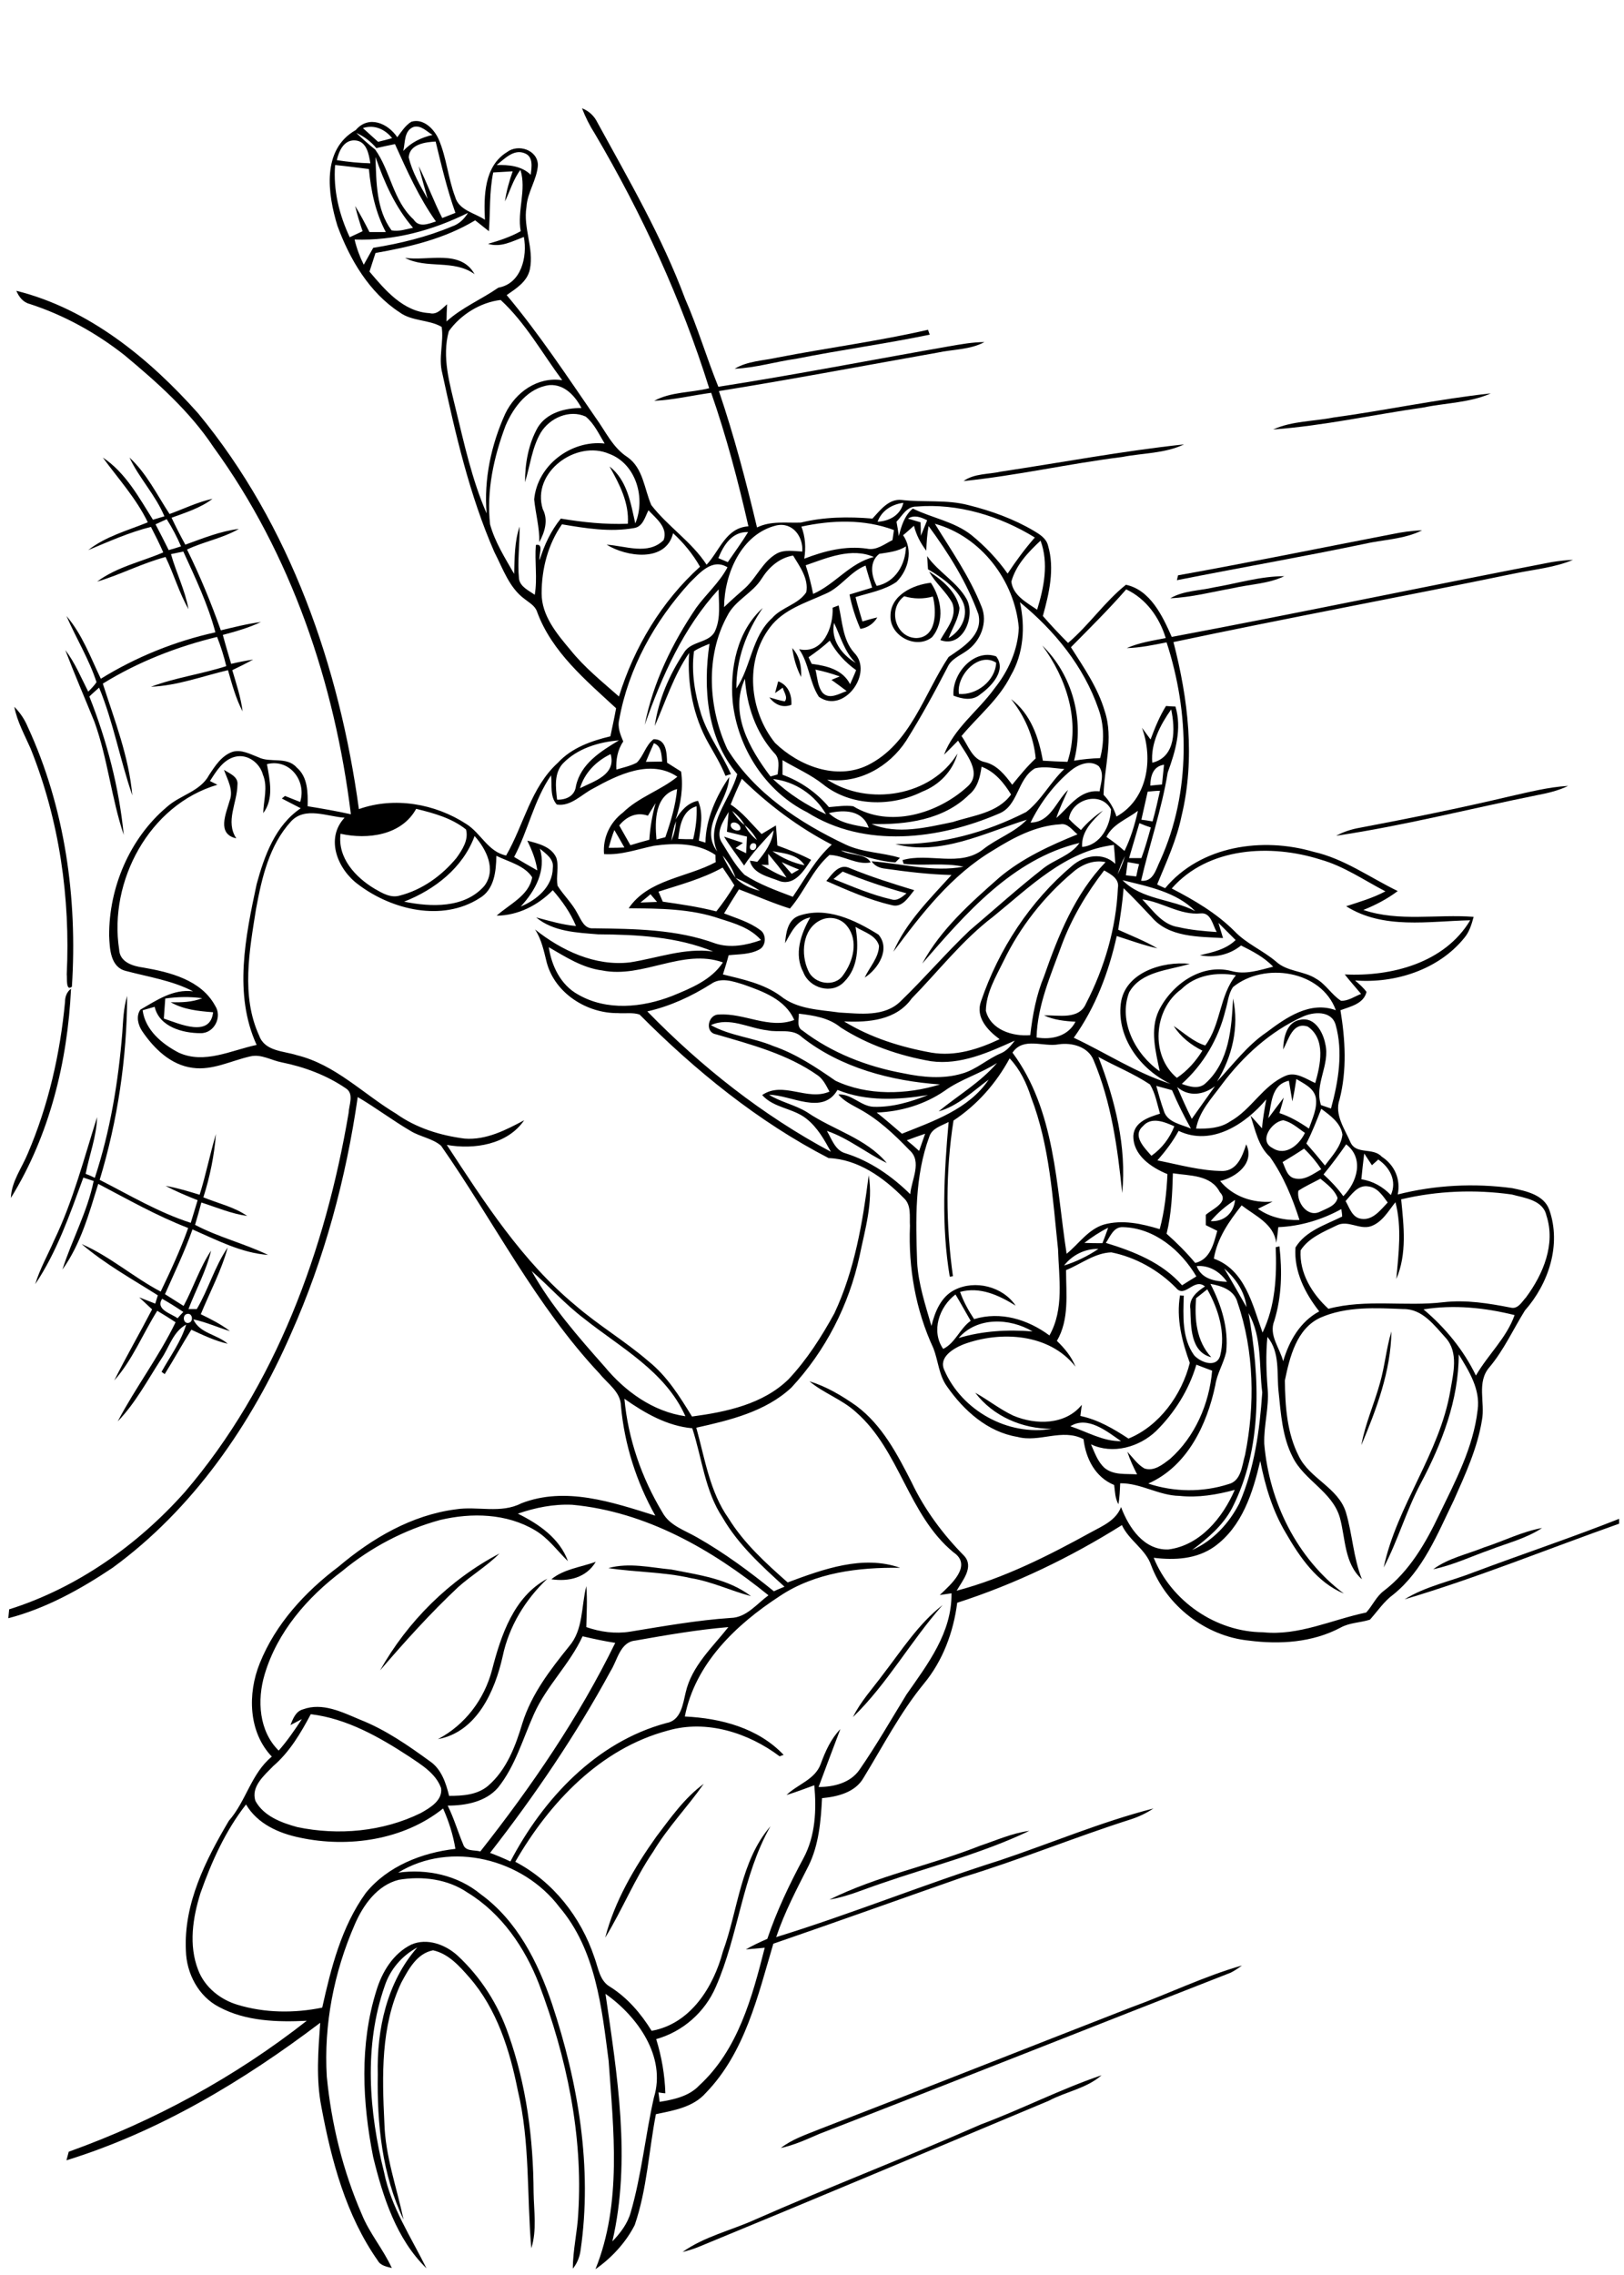 <?xml version="1.0" encoding="utf-8"?>
<!-- Generator: Adobe Illustrator 21.0.2, SVG Export Plug-In . SVG Version: 6.00 Build 0)  -->
<svg version="1.2" baseProfile="tiny" id="Layer_1" xmlns="http://www.w3.org/2000/svg" xmlns:xlink="http://www.w3.org/1999/xlink"
	 x="0px" y="0px" viewBox="0 0 567 794" overflow="scroll" xml:space="preserve">
<path fill="none" d="M350.4,335.4c-2.7,5.5-6,11.1-6.2,17.4c1.6,6.7,9.3,9,15.5,8.5c0.8-7,2.1-14,4.8-20.5
	c5-14.3,10.8-28.8,21.5-39.9c-4.3-0.8-8.4,0.8-11.6,3.6C364.4,313,356.2,323.5,350.4,335.4z"/>
<path fill="none" d="M389,294.8c-17,2.1-29.5,14.7-42.1,25c-10.7,8.2-19.1,18.9-28.5,28.6c-5.4,7.6-15,8.5-23.6,8
	c9.2,5.7,19.8,9.1,30.5,10.9c8.3,1.5,16.4-1.2,23.8-4.7c-4.1-3-8.5-7.6-6.5-13.2c6.2-18.1,17.1-34.8,31.8-47.3
	c4.2-3.7,10.7-5,15.1-0.9C389.3,299.2,389.2,297,389,294.8z"/>
<path fill="none" d="M267.9,359.5c-6.5-0.7-13.2-4.8-19.7-1.8c6.8,3.8,14.7,4.3,21.8,7.3c7.9,2.8,14.8,7.5,21.7,12.1
	c11.3,5.3,24.8,4.9,36.5,1.3c-17-1.2-34.5-5.8-48.1-16.6C276.8,358.7,272,360.4,267.9,359.5z"/>
<path fill="none" d="M406.3,387.6c1.1,4.2,6.1,4.8,9.5,6.3c-2.4-4.4-4.6-8.8-6.5-13.4c-1.8-0.5-3.7-1-5.5-1.5
	C404.5,381.9,405.3,384.8,406.3,387.6z"/>
<path fill="none" d="M290.1,401.9c-2.3-4.2-4.8-8.5-8.5-11.5c-4.7-3.7-11.4-3.7-15.5-8.3c7.4-5,15.7,2.3,23.5-1.2
	c-1.1-2-2.1-4.2-4-5.6c-10.5-7.6-23.3-10.9-35.6-14.4c-4.2-0.7-2.8-6.9,1-6.9c8.8-0.5,17.5,5.3,26.3,1.9c-3.1-7.2-10.9-10-17.8-12.4
	c-3.6-1-7.8-2.6-11.2-0.2c-6.9,4.3-14.3,7.8-22.3,9.6C244.9,372.2,266.3,389.2,290.1,401.9z"/>
<path fill="none" d="M399,393.1c-3.8,3.4,0.7,7.6,3,10.3c3.6-2.6,6.3-6.2,8-10.3C406.6,391.6,402,389.6,399,393.1z"/>
<path fill="none" d="M431.5,340.5c-6.8-1.2-14-0.1-19.1,4.9c-9.7,7-10.7,23.1-1.5,30.9c3.7-2.4,6.5-5.8,8.9-9.5
	c-3.9-2.1-7.5-4.8-10-8.6c3.6,2.4,6.8,5.5,11,6.8C426.3,357.6,425.7,347.5,431.5,340.5z"/>
<path fill="none" d="M385.4,427.4c6.5-1.8,13.2-0.3,19.5,1.6c1.6-6.3,2.3-12.7,2.7-19.2c-5.7-2.3-12.1-6.7-11.9-13.5
	c0.4-4.8,5.5-6.4,9.3-7.6c-1-3.4-1.5-7.2-3.5-10.2c-5.7-3.8-12.1-6.3-18-9.6c5.8,15,9.8,31.4,8.3,47.5c-1.6-15.7-3.8-31.7-10-46.4
	c-1.8-4.7-7.6-6.3-12.2-5.5c-5.5,1-12.3-2.7-16.1,2.9c15,20.1,15.2,46.4,18.9,70.2C376.7,434.2,379.9,429.1,385.4,427.4z"/>
<path fill="none" d="M390.4,324.3c4.6,2,9.4,3.9,13.7,6.5c-4.8-1.1-9.5-2.8-14.2-4.3c-2.8,12.7-7.4,25-15,35.5
	c11.3,5.3,21.8,12.4,33.8,16.1c-10.4-4.9-18.8-16-17.4-27.9c1.3-11,14.6-15,24.1-14c-7.3,2.3-17,2.5-21.2,10
	c-3.8,10.2,2.2,21.7,10.7,27.5c-1.5-6.9-3.6-14.4-0.3-21.2c4.4-9.1,14.8-16.5,25.3-13.8c4.9,1.4,9.9-0.3,14.6-1.5
	c-3.2-3.3-7.2-5.4-11.2-7.4c-4.1,3.3-9.3,4.4-14.4,3.4c4.5-0.9,9.1-1.9,12.5-5.3c-2-2-4-4-6-6c0.5,1.8,1.1,3.5,1.6,5.3
	c-8.6-0.5-18.9-0.2-25-7.4c-3.3-3.4-6.5-6.8-9.8-10.1C391.9,314.7,391.2,319.5,390.4,324.3z"/>
<path fill="none" d="M393.1,305.5c1.2,0.1,2.4,0.3,3.6,0.4c0.3-1.4,0.7-2.9,1-4.3c-1.4-0.3-2.7-0.5-4-0.8
	C393.5,302.4,393.3,303.9,393.1,305.5z"/>
<path fill="none" d="M411.4,323.7c4.4,1,8.9,1.4,13.3,1.7c-1.3-2.4-2-6.9-5.6-6.5c-7.2,0.7-13.3-4-20.4-4.9
	C402.5,317.7,405.8,322.8,411.4,323.7z"/>
<path fill="none" d="M442.2,360.2c6.9-5.1,15.2-10.9,24.2-7.7c-5.1-13.9-25.1-16.9-35.9-8.1c-1.7,2.4-1.9,5.5-2.7,8.3
	c-2.4,9.8-7.7,18.8-15.2,25.5c2.7,0.9,6,2,8.4-0.3c8.2-7.4,9-19.1,9.5-29.5c2.2,9.9-0.3,20.4-5.6,28.9
	C430.5,371.5,435.4,364.9,442.2,360.2z"/>
<path fill="none" d="M386.2,292c2.2,1.5,4.3,3.2,6.3,4.9c2.2-4.4,3.6-9.2,4.7-14C393.4,285.8,388.4,287.5,386.2,292z"/>
<path fill="none" d="M442.1,383.6c-7.3,8.7-19.1,16.5-30.6,11c-2.1,3.7-4.6,7.1-7.4,10.3c7.6,1.5,15.1,3.7,22.9,3.7
	c5-0.1,6.8-5.3,8.1-9.3c3.2,6.4-3.5,11.4-9.1,12.8c4.4,5.4,11.4,7.8,18.3,7.2c-1.7,0.8-3.4,1.7-5.1,2.5c4.2,3,9.3,4.2,14.5,3.9
	c-2.5-7.8-5.6-15.3-10.3-22c-4.1-3.7-5.1-9.3-6.7-14.4c1.4,1.4,2.6,2.9,4,4.4C441,390.3,441.5,387,442.1,383.6z"/>
<path fill="none" d="M348.1,371c-5.9,3.8-12.7,5.6-18.4,9.8c-6.9,4.8-15.2,7.2-23.6,7.5c3,2.4,5.9,4.8,8.8,7.4
	c11-4.4,23.4-8.6,30.3-18.9c-5.6,4.1-10.7,9.2-17.5,11.1C334.5,382.3,342.3,377.8,348.1,371z"/>
<path fill="none" d="M468.8,424.7c-0.1-0.6-0.3-1.9-0.3-2.6c-6.7,3.8-14.3,6-22,6.3c-0.2,1.8-0.4,3.6-0.7,5.5
	c-0.9-6.8-7.3-9.5-12.1-13.1c-4.3,5.6-8.4,11.4-9.7,18.6c10.9,3.9,13.5,16.1,17,25.8c4.4-9.3,5-19.7,4.6-29.8
	c0.3-0.1,0.9-0.2,1.3-0.3c0.9,8.7,0.8,17.6-1.8,26c-2,4.9,1.9,9.4,3.1,14.1c2-7.1,5.8-13.8,12.6-17.4c-4.9-6.2-9-14-8.1-22.2
	C456.1,429.7,463.1,427.6,468.8,424.7z"/>
<path fill="none" d="M444.3,400.7c4.6,3.1,9.4-1.2,11.3-5.3c-2.4-1.6-4.7-3.8-7.6-4.4C444,391.5,439.3,398.2,444.3,400.7z"/>
<path fill="none" d="M457,393.9c1.2-3.5,3-7,2.4-10.8c-0.7-3.4-4.2-4.9-6.8-6.5c-0.5,2.6-0.9,5.2-1.4,7.8c-0.4-2.4-0.8-4.8-1.2-7.2
	c-6.3,1.4-6,8.1-7.2,13.1c1.9-2.4,3.7-4.9,5.5-7.3c-0.5,1.8-1,3.6-1.5,5.4C450.4,389.7,453.8,391.6,457,393.9z"/>
<path fill="none" d="M371.5,441.8c4.3-1.3,8.3-3.3,12-5.8C378.8,435.8,374.4,438,371.5,441.8z"/>
<path fill="none" d="M295.2,402.6c8.7,2.7,16.2,8,22.7,14.3c0.4-5,4.3-11.4-0.3-15.4c-5.3-5.4-10.8-10.8-17.6-14.4
	c-2.6-1.4-5.3-2.7-7.2-5c4.6-0.3,7.8,4.1,12.3,4.3c6.6,0.1,12.9-1.8,19-4.1c-10.5,1.8-21.6,2.3-31.6-1.8c-5.2,9-16.2,1.8-23.9,1.7
	c4.2,2.5,9.2,3.5,13.3,6.1c9.1,6.1,20.5,9,27.8,17.7c-7.1-3.4-13.3-8.6-20.9-11.2C290.4,397.6,291.6,401.5,295.2,402.6z"/>
<path fill="none" d="M323,395.6c-2.1,0.7-4.3,1.5-6.4,2.3c1.4,1.2,2.9,2.4,4.3,3.6C321.7,399.6,322.3,397.6,323,395.6z"/>
<path fill="none" d="M374,268.9c-6,4.9-10.7,11.3-14.1,18.2c7.1-0.1,8.8-7.3,13.1-11.4c-1.4,3.3-3,6.4-4.1,9.8
	c4.6-3.9,8.1-10.1,15.1-9.3c0.4-2.9,1.8-6.2-0.3-8.8C380.7,265.1,376.5,266.8,374,268.9z"/>
<path fill="none" d="M373.1,285.7c1.3,1.4,2.8,2.7,4.2,3.9c2.3-2.6,4.8-4.9,7.7-6.8c-3.6,3.5-7.5,7.3-7.3,12.7
	c6.5-0.5,9.9-7.4,10-13.2C384.2,275.7,374,278.8,373.1,285.7z"/>
<path fill="none" d="M339,461c-1.8-3.1-3.5-6.2-5.3-9.2c-5.7,4.3-8.6,12.7-4.3,19C333.5,468.9,335.2,463.7,339,461z"/>
<path fill="none" d="M390.2,305.2c1-2.1,1.9-4.2,2.6-6.4C391.7,300.8,390.9,303,390.2,305.2z"/>
<path fill="none" d="M373.7,497.9c5.8,1.9,11.4,5.2,17.7,5.2C386.5,499.6,379.7,494,373.7,497.9z"/>
<path fill="none" d="M334.8,466.9c8.4-2.4,17.1-3,25.8-2.3C352.6,460,341.2,459.5,334.8,466.9z"/>
<path fill="none" d="M325.2,462.9c1.1-4.9,3.3-10.2,8.1-12.6c7.2-3.6,16.8-1.3,21.3,5.5c-5.8-3.6-12.4-6.7-19.4-4.8
	c1.3,3.3,3,6.5,4.9,9.5c9.3-2.8,18.7,0.2,26.3,5.7c5.1-9.2,3.2-20.1,3-30.1c-1.8-17.8-2.9-36.1-9.4-53c-1.5-5-3.8-9.8-7.5-13.6
	c-4.8,8.7-11.4,16.2-19.6,21.7c-2.8,17.9-2.7,36.4-0.2,54.3c-0.3,0-0.8,0.1-1.1,0.2c-3-17.9-2-36.1-0.4-54c-2.4,1.3-5.8,2-6.7,5
	c-5.2,14-4.8,29.2-4.3,43.9C320.6,448.2,323.1,455.5,325.2,462.9z"/>
<path fill="none" d="M386.9,428.6c-3,1.4-5.8,3.2-8.3,5.3c2.1,0.1,4.2,0.1,6.3,0.1C385.6,432.2,386.2,430.4,386.9,428.6z"/>
<path fill="none" d="M428.4,447.4c-2.4-3.5-6.2-5.9-10.6-5.5C419.5,446.4,424.2,447.2,428.4,447.4z"/>
<path fill="none" d="M422.6,426.2c4.6,0.2,8.1-2.8,8.5-7.4C428,420.9,425.1,423.3,422.6,426.2z"/>
<path fill="none" d="M425,429.7c-1.4-0.6-2.7-1.3-4-2c0-1.2,0-2.4,0-3.6c2.2-2.1,8.3-4.4,4.9-7.9c-3.1-6.2-10.6-5.7-16.4-6.6
	c-0.2,7.1-0.5,14.2-2.2,21.1c3.6,3.1,6.9,6.5,10,10.2C422.5,439.6,423.7,434.2,425,429.7z"/>
<path fill="none" d="M412.7,448.6c1.7-1.1,3.3-2.1,5-3.1c-5.4-9.1-14.6-17-25.6-17.2c-3.3-0.2-4.5,3.3-6,5.6
	C395.9,436.8,405.8,440.8,412.7,448.6z"/>
<path fill="none" d="M411,379.4c1.6,3.7,3.3,7.5,5.1,11.1c2.7-3.8,5.3-7.6,8.1-11.4C420.1,382.1,415,382.8,411,379.4z"/>
<path fill="none" d="M385.6,303.7c-6.1,7.9-11.3,16.6-14.8,26c-3.8,10.5-8.5,21-8.8,32.3c5.3,0.9,11-0.4,13.6-5.5
	c-3.8-0.1-7.5-0.6-11-2.2c5-0.2,12.2,1.7,14.7-4.2c6.4-12.4,10.5-26.3,11.1-40.3C390.9,306.7,387.8,305.1,385.6,303.7z"/>
<path fill="none" d="M427.4,442.7c2.7,4.5,5.2,9,7.8,13.5C434.6,450.8,431.4,446.2,427.4,442.7z"/>
<path fill="none" d="M447.7,405.6c1,2.1,1.6,5.2,4.3,5.7c3.4,0.8,6.4-1.6,9.2-3.2c-1.7-2.6-3.7-5.1-6-7.2
	C452.8,402.5,450.3,404.1,447.7,405.6z"/>
<path fill="none" d="M460.9,411.4c-2.6,1.3-5.3,2.5-7.7,4.2c-0.7,4,3.3,9.5,7.6,7.3c2.3-1.1,5.6-2,6.1-4.8
	C465.8,415.2,463.2,413.3,460.9,411.4z"/>
<path fill="none" d="M354.2,363.1c-9.1,4.2-18.9,8.6-29.2,7.2c-11.1-1.9-22.1-5.7-31.6-11.8c-4.1-3.4-9.5-4.2-14.6-4.8
	c0.1,2-0.9,4.7,1.3,5.9c10.2,7.8,22.6,12.6,35.2,14.9c6.7,1.5,13.8,2.1,20.5,0.1c5-1.5,8.8-5.2,13.5-7.2
	C351.5,366.6,352.9,364.9,354.2,363.1z"/>
<path fill="none" d="M269.7,297.1c3.4,2.4,7.1,4.1,11.2,4.9C278.5,298.2,273.7,297.8,269.7,297.1z"/>
<path fill="none" d="M231.3,314.7c6.3,0.9,12.6,1.8,18.7,3.4c2.3-2.9,4.4-5.9,6.3-9.1c-1.4-2.1-2.7-4.1-4.1-6.2
	c-7,4-14.8,6-22.4,8.5C230.4,312.4,230.9,313.6,231.3,314.7z"/>
<path fill="none" d="M377.8,490.4c-0.2,1.3-0.3,2.6-0.5,3.9c6.1,1.3,11.5,4.5,16.8,7.9c10.9-4.4,18.7-15.2,21.4-26.4
	c-2.7-7.5-4.8-15.5-3.4-23.6c0.3,0,1,0,1.3,0.1c-0.2,7-0.7,14.8,3.6,20.8c2.2,2.5,7.8,4.7,9.1,0.2c2-7.8-0.6-16.3-4.5-23.2
	c-1.3,1-2.6,2.1-3.9,3.1c-0.6,7.2,0.1,15,5.3,20.6c-7.3-1.8-7.1-10.8-7.3-16.8c-0.6-3.7,2.3-6.1,5.1-7.9c-3.9-3.2-7,4.3-10.1,0.5
	c-6.1-6.2-14-10.7-22.6-12.4c-5.8,0.2-10.6,4.1-15.8,6.2c0,8.3,1.1,17.1-3.2,24.7c2.7,2.6,5.1,5.5,6.5,9
	c-9.1-11.7-26.1-12.7-39.1-7.8c-3.5,1.4-8.8,4.4-6.7,9c6.2,14.1,22.3,23.1,37.5,20.5c-10.2,0-20.4-4.2-26.6-12.5
	c4.6,2.4,8.6,5.8,13.3,8C361.7,497.5,372.1,497.5,377.8,490.4z"/>
<path fill="none" d="M265.3,310.9c-2.7-1.8-5.6-3.2-8.5-4.5C259.1,308.8,262.2,310.1,265.3,310.9z"/>
<path fill="none" d="M256.8,306.4c-0.9-2.9-2.5-5.5-4.5-7.8C253.5,301.4,255.1,303.9,256.8,306.4z"/>
<path fill="none" d="M298.7,231.4c-3.9-3.9-5.3-9.2-7.6-14C290,223.4,293.9,228.5,298.7,231.4z"/>
<path fill="none" d="M289.8,223.6c-2.4,2.1-4.9,4-7.4,5.8c0.4,0.8,0.7,1.5,1.1,2.3c5.2,0.7,10.8,2.1,13.4,7.1
	c0.7-1.6,1.4-3.3,2.1-4.9C295.2,231.1,292,227.7,289.8,223.6z"/>
<path fill="none" d="M293.2,236c-2.8-1-5.6-1.8-8.5-2.4c0.7,2.7,0.7,5.9,2.5,8.1c2.4,2.5,5.8,0.4,8.4-0.7c-1.7-1.4-3.5-2.6-5.3-3.9
	C291.3,236.8,292.3,236.4,293.2,236z"/>
<path fill="none" d="M399.4,512.7c3.4,1.1,6.5-1.4,9-3.3c8.8-7.7,13.8-19.3,14.7-30.8c-1.8-0.7-3.7-1.4-5.5-2.1
	c-2.6,8.8-7.6,16.8-14.1,23.2c-5.9,5.6-15.1,8.2-22.7,4.6c1.3,2.8,2.3,6,4.7,8.2c3.2,2.6,7.6,2,11.4,2.3c-1.3-2.5-2.5-5.1-3.5-7.7
	C395.4,508.9,397,511.3,399.4,512.7z"/>
<path fill="none" d="M260,288c1,2.1,2.5,3.8,4.3,5.2C263.3,291.1,261.8,289.4,260,288z"/>
<path fill="none" d="M255.6,283c1.1,1.9,2.6,3.6,4.4,5C258.9,286,257.4,284.4,255.6,283z"/>
<path fill="none" d="M282.1,338.8c2,4.7,9.3,6,12.2,1.5c3.4-4.8,5.4-12.1,1.4-17c-2.2-2.9-6.2-3.7-9.4-2.1
	C280.1,324.3,279.5,333.1,282.1,338.8z"/>
<path fill="none" d="M251.8,294.2c2.4,3.8,4.6,7.9,7.8,11.1c5.2,3.4,11.1,5.4,16.9,7.7c4.3-6.3,8-13,13.6-18.2
	c-11.6-6-22-13.9-31.4-23c-1.3,3-2.6,6-3.9,9c4.2,2.7,7.3,6.8,10.8,10.3c1.7-1,3.3-2,5-3c0.3,2.3,0.4,4.6,0.5,7c4,1.5,8,3,11.8,5
	c-2.4,3.6-5.6,9-10.8,7.5c-3.9-1.6-9.4-2.5-10.6-7.2c0.9,0.1,1.8,0.3,2.6,0.4c2.6-3.3,5.2-6.7,5.7-11c-3.5,4-7.4,7.9-10.3,12.3
	c-2.3-3.4-4.9-6.6-7-10.1c2.2,0.7,4.4,1.5,6.6,2.2c-0.9,0.6-1.7,1.2-2.6,1.8c1.2,0.6,2.5,1.2,3.7,1.8c0.1-1.9,0.2-3.9,0.3-5.8
	c-2.4-0.6-4.9-1.2-7.3-1.7c0.3-2.3,0.5-4.6,0.6-6.9C252.3,286.5,249.4,290.5,251.8,294.2z"/>
<path fill="none" d="M265.2,331.3c-3.3,1.7-7.1,1.6-10.7,2c-0.6,2.2-1.3,4.5-2,6.7c7,1.7,14.2,3.2,20.1,7.5
	c5.8,4.6,13.5,4.8,20.6,5.8c7.1,0.3,15.6,1.6,21.3-3.9c8.3-8,15.8-16.8,24.1-24.7c8.5-7.2,16.8-14.7,25.6-21.6c4-3.3,9.7-4.5,12.8-9
	c-23.4,5.6-39.8,24.7-54.9,42.1c6.5-12,16.9-21.2,27-30.1c8-6.7,17.6-11.1,27.2-15c-1.8-1.5-3.4-4-6-3.5c-8.6,0.5-16.4,4.6-23.5,9.1
	c-14.5,8.6-24.9,22.1-34.8,35.4c4.5-10.4,12.9-18.5,20.3-26.8c-7.7-0.1-15.3-1-23-2.2c-1.9-0.2-3.8-0.9-4.9-2.6
	c10.7,0.8,21.4,3.9,32.1,1.9c-6.9-1.5-13.9-0.2-20.9-1c-0.1-0.3-0.3-1-0.4-1.3c9.1-2.6,20.1,2.6,28.2-3.8
	c4.8-3.8,10.9-5.8,15.2-10.3c-14.8,4.5-30.1,12.6-45.9,8.5c15.9,0.3,31.6-4,45.7-11.2c5.3-4.1,8.4-10.4,13.3-15
	c-3.4-0.2-7-1.1-10.3-0.2c-6.2,3.6-5.7,13.1-12.6,15.8c-20.9,9-46.8,12.3-66.9-0.5c-14.6-7.3-24.3-22.5-26-38.6
	c-1-11.6,1.4-24.6,10.5-32.7c-5.7,8.3-9.3,17.9-9.2,28.1c5.2-7.7,5.3-18.1,12.5-24.6c3.4-3.8,9.1-4.8,11.9-9
	c0.9-4.7-2.3-8.9-4.6-12.8c-4.8,0.8-8.5,4.1-11,8.1c-3.2,5.1-9.3,7.6-12,13c-7.7,14.2-6.5,32.1,0,46.4c9.5,15.5,25.3,25.8,41.4,33.4
	c5.9,2.9,12.7,2.8,18.9,4.6c-0.4,0.4-1.2,1.2-1.6,1.6c-6.5-0.3-12.7-2.8-19-4.2c3.2,1.9,8.7,1.1,10.4,4.2c-4.9,1-9.5-2.5-14.4-2.6
	c-5.9,5.1-8.7,12.8-13.8,18.7c-6.1-1.9-11.8-4.5-17.8-6.7c-1.8,2.8-3.5,5.6-5.2,8.4c4.3,1.7,8.9,3,12.6,5.8
	C267.6,326,267.6,330.1,265.2,331.3z M296.7,303c7.4,3,14.9,5.4,22.5,7.7c-2.1,2.4-4.2,6.3-8,5.3c-7.9-1.8-15.3-5.3-22.8-8.4
	C290.5,305.1,293,301.2,296.7,303z M278.8,319.9c9.8-3.5,19.8,1.3,28,6.5c4.3,5-0.2,12-4.8,15c1.6-3.7,4.8-6.9,5-11.1
	c-1-3.7-5.3-4.8-8.2-6.6c1.1,6.6,1.1,14.1-4,19.2c-4.2,4.5-12.1,2.1-14.2-3.3c-3.4-6.3-0.9-13.4,2.4-19.2c-4.8,0.9-6.7,5.3-8.8,9.1
	C274.5,325.8,275,321.4,278.8,319.9z"/>
<path fill="none" d="M262.8,296.7c1.4,0.1,1.8-2.4,0.3-2.4C261.7,294.3,261.3,296.7,262.8,296.7z"/>
<path fill="none" d="M258.4,289.6c0.7-1.5-1.8-3.3-3.1-2.2C254.4,289,257.1,290.6,258.4,289.6z"/>
<path fill="none" d="M496,517.9c-5,9.5-7.9,19.9-12.9,29.3c4.7-21.8,19.6-39.9,23.3-61.9c1-6,2.9-13.1-1.6-18.2
	c-4-4.4-8.2-10.2-14.8-10.1c-9.7-0.3-19.9-0.9-29,3c-8.4,3.8-10.7,13.7-12.4,21.9c0.1,9,0.7,18.4,4.9,26.5
	c3.8,7.9,13.7,10.9,16.4,19.5c2.3,7.7,2.6,15.9,5.6,23.4c-6.1-5.5-5.7-14.2-7.7-21.5c-2.6-9.1-12.5-13-16.5-21.2
	c-3.6-7-4.2-15.1-4.9-22.8c-0.7-6.5,0.5-13.7-3.9-19.1c-0.6,6.1-0.4,12.2,0.1,18.3c0.5,6.4-1.4,12.7-1.2,19
	c1.7,20.2,11.4,40,27.8,52.3c-9.4-3.9-15.4-12.7-20.3-21.2c-4.5-7.7-7.2-16.4-8.9-25.1c-2.6,11.1-6.4,22.9-16,29.9
	c-6.2,4.4-13.9,4.7-21.2,3.9c6.3,15.2,21.7,25.9,38.2,26c12.6,1.3,24.1-4.4,36-6.9c2.2-2.4,3.5-5.6,6.2-7.6
	c8.8-6.8,14.6-16.7,19.3-26.6c5.7-11.6,12-23.4,13.4-36.5c1-7.1-3-13.5-6.6-19.3C509.3,488.8,503.4,504,496,517.9z M475.2,504.4
	c1.3-7.5,4.5-14.4,6.5-21.7c1.7-5.9,2.3-12.1,4-18C485.6,478.6,480.5,491.8,475.2,504.4z"/>
<path fill="none" d="M274.6,306.2c-1.9-3-4.2-5.6-6.4-8.3c0,1.3,0.1,2.6,0.1,3.8c-0.6,0-1.9-0.1-2.5-0.1
	C268.6,303.5,271.4,305.2,274.6,306.2z"/>
<path fill="none" d="M279,303.6c-2-0.9-4-1.8-6.1-2.6c1.1,1.4,2.3,2.7,3.4,4.1C277.2,304.5,278.1,304,279,303.6z"/>
<path fill="none" d="M304.3,287.5c9,3.8,19.2,1.2,28.4-0.7c7-2.3,15.7-3.1,20.3-9.6c-2.5-4.1-5.7-8-10.3-9.7
	c-0.6,3.6-1.4,7.4-4.4,9.8C329.4,286.1,316.3,287.8,304.3,287.5z"/>
<path fill="none" d="M269.9,271.9c5.3,5.2,11.8,9.2,18.5,12.3C284.6,277.5,277.6,272.7,269.9,271.9z"/>
<path fill="none" d="M252.3,336c-14.1-4.9-27.9,5.7-42.2,2.8c-6.9-0.9-12.7-4.7-18.6-8.1c1,6.5,4.2,13.2,10.2,16.5
	c10,5.8,22.5,4.5,32.9,0.5C241.1,344.9,248.3,342.1,252.3,336z"/>
<path fill="none" d="M306,204.5c6.6-1.3,10.1-7.5,10.2-13.8c-2.8,1.9-6.1,2.1-9.4,2.6C303.4,196.1,304.1,201,306,204.5z"/>
<path fill="none" d="M289.5,283.8c3.7,3.7,9.1,4.2,13.9,5.1C301.2,282.8,294.9,282.5,289.5,283.8z"/>
<path fill="none" d="M270.2,262.7c-6.3-7.1-9.5-16.4-10.1-25.8c-5.6,12,1.7,24.6,8.9,34.1c0.6-0.2,1.9-0.5,2.5-0.7
	C271.8,267.7,272.4,264.7,270.2,262.7z"/>
<path fill="none" d="M408.9,247.6c-3.8,5.4-7.2,11.8-6.6,18.6C410.7,264.2,410.3,254.3,408.9,247.6z"/>
<path fill="none" d="M281.3,197.3c1.1,3.3,1.9,6.6,2.6,10c7.7-3.3,12.8-10.8,21.2-12.9C297.3,190.9,288.7,194.6,281.3,197.3z"/>
<path fill="none" d="M398.5,286c1,0.2,2.9,0.5,3.9,0.6c1-3.5,1.9-7.1,2.6-10.7c-1.5,0.1-2.9,0.2-4.3,0.3
	C399.9,279.5,399.2,282.8,398.5,286z"/>
<path fill="none" d="M405.7,273.9c0.2-2.3,0.5-4.6,0.7-6.9c-3.9,0.6-4.7,4-4.8,7.4C403,274.1,404.3,274,405.7,273.9z"/>
<path fill="none" d="M334.8,242.2c6.2,0.5,12.6-4.5,13-10.9C341.7,227.3,333.8,235.7,334.8,242.2z"/>
<path fill="none" d="M313.1,203.1c-4.2,2.9-9.5,3.9-14.3,5.3c0.7,2.8,1.5,5.7,2.4,8.5c1.7-0.5,3.5-1,5.2-1.4c-1.3,2.2-3.4,3.5-5.9,4
	c-1.6-3.9-3-7.9-3.8-12c2.6-0.8,5.3-1.6,7.9-2.4c-0.8-2.5-1.6-5.1-2.3-7.7c-5.5,2.2-8.7,7.6-14.1,9.9c-6.9,3.1-14.7,5.4-19.3,11.7
	c-8.9,11.8-7.2,29.1,1.8,40.3c8.3,7.9,21.3,13.1,32.3,7.8c15-7.4,19.6-24.8,28.3-37.8c5-3.4,12.1-7.7,10.4-14.9
	c-4-11.1-10.4-21.4-17.4-30.8c-0.6,2.8-0.7,5.7-0.8,8.6c-2-2.6-3.5-5.5-4.3-8.7c-1.3,1.1-2.5,2.2-3.7,3.3
	C319,192,317.3,198.9,313.1,203.1z M276.3,246.1c-3.1,1.2-5.8-0.2-7.7-2.6c1.8,0.5,3.5,1,5.4,1.4c1.2-1.5-0.3-3.3-0.7-4.8
	c-0.7,0.5-2,1.4-2.7,1.9c0.4-1.4,0.7-2.7,1.1-4.1C275.2,239.1,276.5,242.5,276.3,246.1z M279.7,236.3c-1.6-3.1-2.6-6.6-3.1-10.1
	C279.2,229,280,232.7,279.7,236.3z M285.9,243.2c-3.3-5-3.3-11.6-6.9-16.6c8.4,1.7,12-7.8,11.7-14.5c0.7-0.3,1.4-0.5,2.1-0.8
	c1.4,5.6,1.5,12,5.5,16.5C305.2,234.8,294.5,249.3,285.9,243.2z M337.7,209.3c3,5.9-1.5,16.9-9.3,14.1c2.1-3.9,6-8.1,4.2-12.9
	c-2.1-4.1-5.9-7-8.1-11c4.6,3,9.4,7,10.6,12.7c-0.2,3.8-2.5,7-3.8,10.5c4.4-2.4,7.2-8,4.9-12.8c-2.5-5-7.4-8.3-12.1-11.1
	c-0.1-1.5-0.2-3.1-0.3-4.6C327.8,199.7,334.3,203.1,337.7,209.3z M325,203.3c3.6,5.5,4.9,13.7,0.4,19c-5.5,4.4-14.6-0.4-14.5-7.4
	C310.9,207.7,318.8,204.1,325,203.3z"/>
<path fill="none" d="M429,518c4.5-1.1,4.7-6.5,5.8-10.2c3.5-17.4,3.2-36.2-2.6-53.1c-1.1-4.4-5.5-5.9-9.5-6.6
	c3.8,7.3,6.4,15.5,5.5,23.8c-1,4-3.2,7.5-3.8,11.6c-3,13.7-9.8,28.3-23.4,34.2C410,520.8,420,520.9,429,518z"/>
<path fill="none" d="M321.5,187c0.7-1.8,1.5-3.6,2.2-5.4c-2.1-1.1-4.5-2-6.7-0.6c1.1,0.3,3.3,0.9,4.4,1.3
	C321.5,183.8,321.5,185.4,321.5,187z"/>
<path fill="none" d="M211.3,695.8c4.2,28.5,9,58,2.4,86.4c2.8-2.9,5.3-6.2,6.4-10.1c3.8-13.1,5.1-26.8,8.1-40.1
	C232.7,717.8,222.5,703.7,211.3,695.8z"/>
<path fill="none" d="M232.7,601.4c5.1-0.9,5.8-6.5,6.8-10.7c2-9.2,9.2-15.7,14.9-22.8c-10.9,0.8-21.7,2.8-32.5,4.7
	c-5.3,0.6-6.2,6.8-8.6,10.6c-12.1,22.4-26.5,43.5-42.1,63.5c2.4,0.9,4.8,1.9,7.1,3C189.7,627.8,208.2,608,232.7,601.4z"/>
<path fill="none" d="M320,222.7c7.2-0.2,7-9.4,5.8-14.5c-3.3,1-6.8,0.9-10-0.1C309.8,212.5,312.6,222.5,320,222.7z"/>
<path fill="none" d="M355.7,219c-1.4-16.4-13.2-31.9-29.3-36.3c5.8,9.4,12.1,18.5,16.2,28.7c2.5,5.6-0.3,12.5-5.3,15.8
	c-2.4,1.6-5.3,2.9-6.5,5.6c-4.5,8.7-9.2,17.3-14.4,25.6c-5.9,9.1-16.6,15.3-27.6,13.6c14.3,9.4,36.4,5.9,45.5-9.1
	c-1.7,6.1-6.4,11-12.3,13.3c-10.9,5.4-25,5.2-34.7-2.6c-4.3-3.4-9.4-5.6-14.1-8.4c0,1.7,0,3.4,0,5.1c6.3,2.3,11.9,6.1,16.2,11.3
	c2.8-0.2,5.7-0.6,8.5-0.3c12.5,7.7,29.4,2.6,39.7-6.7c5.7-4.8-0.4-11.5-3.1-16.2c-1.6,1.6-3.2,3.3-4.9,4.9
	c3.5-9.3,11.9-15.3,17.6-23.1C352,234.2,355.4,226.8,355.7,219z M334.6,261.6c0,0-0.1-0.1-0.4-0.4
	C334.5,261.5,334.6,261.6,334.6,261.6z M342.3,242.3c-2.7,2.5-6.3,1.7-9.4,0.5c-0.6-7.6,7-16.5,14.9-13.7
	C351.5,233.9,346.2,239.5,342.3,242.3z"/>
<path fill="none" d="M394.3,299.6c1.4,0,2.8,0,4.3,0c1.2-3.5,2.3-7.1,3.3-10.7c-1.3-0.5-2.6-1-3.9-1.4
	C396.6,291.5,395.4,295.5,394.3,299.6z"/>
<path fill="none" d="M105.3,600.1c-1.3,0.7-2.7,1.4-4,2.1c1-2.2,1.8-4.8,4.4-5.5c6.8-2.5,13.7,1,19.9,3.6c8.9,3.5,16.9,9,24.5,14.6
	c4,2.8,5.6,7.5,6.6,12c4.7,0,9.9-0.4,13.6-3.5c6.5-5.6,9.6-13.9,12-21.9c3.2-10.1,9.7-18.6,16.3-26.8c5-5.9,4.2-14,6-21
	c0.4,4.8,0.2,9.5,0,14.3c4.9,1.7,10.1,2.4,15.2,1.6c11.7-1.9,23.4-4,35.2-4.8c5.5-0.1,9.1-4.9,13.2-7.9
	c-19.6-16-42.8-29.2-68.5-31.6c-6.4-0.3-12.9,1-19,3.1c7.3,3.7,14.6,8.6,17.5,16.6c-3.8-3.6-6.9-8.1-11.5-10.8
	c-9.9-5.9-22.1-6.2-33.1-3.6c-12.5,3.4-24.3,9.5-34.3,17.9c-12.1,9.2-22.6,21.3-27,36c-2.7,9-2.1,19.8,4.8,26.8
	C100.3,607.7,102.9,604,105.3,600.1z M234.4,547.9c9.6,1.8,19.8,3.2,27.8,9.3c-7-1.9-13.7-5.1-21-6.2c-9.4-2.3-19.2-2.1-28.8-3.5
	C219.6,545.4,227.1,547.2,234.4,547.9z M208,545.1c-3.3,5.6-9.5,7-15.5,6.1C196.9,547.6,202.8,547,208,545.1z M191.1,551
	c-7.7,7.3-13.4,16.6-15.6,27.1c-2.7,12.1-9,26.4-22.6,28.9c9.5-4.9,16.2-13.9,18.8-24.2C174.9,570.8,179.4,557.2,191.1,551z
	 M174.4,542.2c-4.4,4.4-9.8,7.5-14.4,11.7c-9.7,9.2-18.6,19-27.2,29.1C142.3,565.9,156.9,551.3,174.4,542.2z"/>
<path fill="none" d="M202.5,275.1c5-2.5,12.7-4.7,10.7-11.9C208.2,265.6,204.1,269.7,202.5,275.1z"/>
<path fill="none" d="M183.8,293.4c3.8,1,8.3,2,10.1,5.9c1.1,3.2-0.3,6.6,0.5,9.9c2.1,3.3,5.1,6,6.9,9.6c1.4,2.2,2.4,5.6,5.6,5.2
	c14.3,0.2,29,0.3,42.6,5.3c5.2,1.7,10.9,0.6,15.9-1.2c-3.6-4.2-9.1-5.8-14.2-7.4c-10.3-3.6-21.2-3.6-32-3.7
	c6.9-10.1,20.4-10.7,30.4-16.1c0-0.6,0-1.9-0.1-2.5c-6.3-4.3-14.3-4.2-21.5-3.2c-5.8,1.2-11.4,3.3-17.4,2.9
	c-0.5-5.7,2.1-11.1,6.6-14.5c5.5-5.4,13.1-7.7,19-12.5c-9.2-6.2-20.8-0.7-29.4,4.1c-4.1,2-7.8,6.5-12.7,5.6c-2.5-2.8-1.6-6.8-2-10.2
	c-6,8.7-8,19.4-13.1,28.5c2.7,1.6,5.4,3.2,8.1,4.7C186.8,300.1,185.4,296.7,183.8,293.4z"/>
<path fill="none" d="M416.2,541c7.3-3.2,12.9-9.3,16.5-16.3c5.3-12.2,7.1-25.5,8-38.7c-1.1-9.3,0-19.3-4.8-27.7c4,22.5,5,47-5.7,68
	C427,532.4,421.7,536.9,416.2,541z"/>
<path fill="none" d="M244.3,197.8c-2.5-4.4-5.7-8.2-9.4-11.7c-2.5,10.3-16.2,8.3-23.2,4c6.6,0.4,14.5,3.8,19.9-1.6
	c1.6-4.4-2.6-7.6-5.3-10.4c-1.3,2.3-2,5.8-5,6.2c-8.4,1.4-16.9,0.1-25.2-1.3c-5,7-7.2,15.6-7.1,24.1c0,7.8,5.4,14.2,10.1,19.8
	c4.9,6.1,11,11,16.8,16.2C221.3,225.9,230.9,209.9,244.3,197.8z"/>
<path fill="none" d="M229.4,314.8c-0.8-0.9-1.5-1.8-2.2-2.7c-1.2,1-2.4,1.9-3.5,2.9C225.5,314.9,227.4,314.9,229.4,314.8z"/>
<path fill="none" d="M212.5,295.9c1.8,0,3.7-0.1,5.5-0.1c-1.1-2-2.3-4.1-3.5-6.1C213.7,291.7,213.1,293.8,212.5,295.9z"/>
<path fill="none" d="M123.9,49c-3.9-0.2-5.6,3.8-6.4,6.9c3.9,0.6,7.8,1,11.7,1.1C128.8,53.8,128,49.2,123.9,49z"/>
<path fill="none" d="M124,71.9c1.9,2.9,3.4,6.1,5,9.1c1.9,0,3.8,0,5.7,0c-3.6-6.8-5.1-14.4-5.9-22c-3.9-0.6-7.9-1-11.8-1.4
	c-0.7,8.7,1.4,17.3,5.1,25.2c1.5-0.7,3-1.5,4.5-2.1C125.6,77.8,124.6,74.8,124,71.9z"/>
<path fill="none" d="M203.4,571.1c-4.5,9.8-12.6,17.4-17,27.2c-3.9,8.6-6.4,18.1-12.5,25.6c-4.3,5-11.3,6.3-17.6,6.3
	c2.2,4.3,3.5,9,5.4,13.5c0.7,2.6,3.9,2,5.9,2.5c17.9-22.7,34.4-46.8,47.1-72.8C211,572.8,207.2,572,203.4,571.1z"/>
<path fill="none" d="M158,79c2.4-0.8,4.1-2.6,5.5-4.7c-12.3,6.1-25.8,9.9-39.6,9.3c0.7,3,1.8,6,3.3,8.7c1.1-2,2.2-3.9,3.3-5.9
	C139.8,84.9,149.2,82.6,158,79z"/>
<path fill="none" d="M193,303c0.5-3.2-2.4-5.1-4.5-6.8c2.3,7.7-1.6,14.7-6.6,20.2C187.4,314,193,309.5,193,303z"/>
<path fill="none" d="M219.4,182.5c0.5-7.3-2.9-13.8-6.4-20c6.1,4.8,7.3,12.8,9,19.9c3.6-8.8,0.3-20.8-9.1-24.3
	c-11.6-5-27.3,6.5-23.2,19.3c1.9,3.8,0.7,7.9-1.2,11.5c0.1-5.1-1.3-10-1.8-14.9c1.1-11.8,12.9-20.8,24.6-19.5
	c-2-3.2-3.6-6.9-6.6-9.4c-5.7-2.6-12.6,0.5-15.7,5.6c-3.1,5.3-3.6,11.5-5.5,17.3c-0.1-6.6,1.1-13.5,4.5-19.2
	c3.2-5.1,9.5-6.7,15.2-6.7c-2.2-4.2-5.9-8.3-11.1-8c-7.5,0.9-12.7,7.7-15.4,14.2c-4.1,10.9-6.7,22.7-5.4,34.4
	c1.8,6.2,5.2,11.8,8.4,17.3c0.1-5.5,0-11.2,1.9-16.5c0.1,6.1-0.9,12.1-0.2,18.2c0.4,2.9,3.4,4.1,5.5,5.6c1.1-5.8-0.1-11.6,0.4-17.4
	c2.8-0.6,0.9,3.5,1.5,5.1c1.7-5.2,4-10.3,7.4-14.5C203.8,182,211.6,182.8,219.4,182.5z"/>
<path fill="none" d="M176.4,144.5c3.6-7.5,11.3-13,19.9-11.7c-7-9.4-12.8-20.1-21.5-28c-7.1,0.8-14.1,5.1-18.1,10.9
	c-2.5,9,0.4,18.3,2.4,27.1c3,12.3,5.7,24.8,10.7,36.6C168.9,167.4,171.4,155.3,176.4,144.5z"/>
<path fill="none" d="M155.9,112.3c5.4-4.9,12.2-7.6,18.1-11.8c8-1.4,10.2-10.8,8.9-17.7c-4,1.5-8.1,3.8-12.5,2.4
	c3.9-1.2,7.8-2.5,11.4-4.4c-1.3-7.1,2.1-14.4-0.1-21.4c-2.5,3.3-3.6,7.3-5.4,11c0.5-3.6,1.5-7.1,2.7-10.5c-2.3,0.1-4.5,0.3-6.8,0.4
	c-1.4,6.7-1,13.6-1.5,20.5c-1.6-1.3-3.2-2.6-4.8-3.8c-10.5,6.4-22.7,9.3-34.8,11.4c-0.7,2.2-1.4,4.3-2.1,6.5
	c5.5,6.5,11.9,13.9,21,14.5c2.6,0.8,4.3-1.6,6-3C155.9,108.3,155.9,110.3,155.9,112.3z M141.4,90c8.1,1.2,19.4-3.1,24.3,5.7
	C158.3,90.4,148.9,94,141.4,90z"/>
<path fill="none" d="M226.7,293.1c0.3-4.3,1-8.6,2.2-12.8c-0.9,1.5-1.8,3-2.7,4.4c-4-1.4-7.5,0.3-10,3.4c1.3,2.3,2.7,4.6,4,6.9
	C222.4,294.4,224.5,293.7,226.7,293.1z"/>
<path fill="none" d="M65.9,461.7c1.8-0.4,1.3-3.6-0.6-3.1C63.5,459,64,462.2,65.9,461.7z"/>
<path fill="none" d="M316.5,311.7c-7.6-2.1-15-4.7-22.3-7.6c-1.1,0.9-2.2,1.8-3.2,2.6c6.6,2.6,13.2,5.5,20.2,7
	C313.3,314.5,315,312.9,316.5,311.7z"/>
<path fill="none" d="M103.8,637.7c14.3,3,29.9,1.7,43.1-4.9c3.2-1.9,7.7-4.4,7.1-8.7c-1.8-5.2-6.9-8.1-11.1-11
	c-10.5-6.8-21.8-13.3-34.4-14.8c-3.5,6.6-7.4,13.1-13.1,18.1c-3.2,3.2-7.9,7.2-6.2,12.3C92.1,634,98.3,636.2,103.8,637.7z"/>
<path fill="none" d="M141.1,314.7c9.4,1.8,21.2,2.3,28-5.5c4.3-5.7,0.7-12.8-3.4-17.4C161.6,302.9,151.8,310.5,141.1,314.7z"/>
<path fill="none" d="M54.3,183c1.6,3,3.1,6,4.6,9c1.4-0.4,2.8-0.8,4.3-1.2c-1.4-3.3-3.1-6.5-5-9.5C56.8,181.8,55.5,182.4,54.3,183z"
	/>
<path fill="none" d="M62,460c0.7-0.7,1.4-1.4,2-2.2c-2.5-1.6-4.9-3.2-7.4-4.7C54.3,457,59.7,458.3,62,460z"/>
<path fill="none" d="M154.8,631.3c-13.7,11-33,13.8-49.9,10.2c-7.4-1.5-15-4.8-18.9-11.6c-7.2,9.3-12,20-15.9,30.9
	c-2.7,8.6-4.2,18.2-0.8,26.9c2.3,6,7.6,10.3,13.7,12.1c9.5,2.9,19.9,3,29.6,1c3.1-13.9,6.7-28.3,15.2-40
	c7.6-9.4,19.7-14.2,31.4-15.3C158.4,640.6,156.8,635.8,154.8,631.3z"/>
<path fill="none" d="M74.4,353.3c-5.1-0.5-10.3-0.9-14.8-3.5c3.7,0.1,7.5,0,11-1.4c-4.3-0.6-8.6-0.5-12.9,0.1
	c-0.2,2.3-0.3,4.7-0.4,7C62.6,357.3,73.4,362.3,74.4,353.3z"/>
<path fill="none" d="M243.4,536.5c9.5,5.4,18.3,12,26.8,18.8c1.2-0.5,2.5-1.1,3.7-1.6c-8-7.3-16.1-14.6-21.6-24.1
	c-6.2-9.3-7.2-20.8-10.6-31.2c-8.9-0.7-16.6-5.2-23.7-10.3c1.4,14,6,27.6,13.3,39.6C233.8,532.5,239,534.1,243.4,536.5z"/>
<path fill="none" d="M89.4,308.5c2.7-9.9,6.5-20.5,15.4-26.5c-2.2-1.1-4.4-2.2-6.6-3.4c0.3-0.2,0.8-0.7,1.1-0.9
	c1.8,0.7,3.6,1.4,5.3,2.1c2.4-7.4-3.7-15.2-11.6-13.2c1,5.6,2.4,12.2-1.3,17.1c0.1-4.5,1.8-9.1-0.1-13.4c-1.1-4-5.3-7.3-9.6-6.3
	c-4.3,1-6.6,5.1-8.9,8.5c0.7,0.3,2,1,2.6,1.3c-23.8,7-38,33.7-34.3,57.5c0.2,4.4,4.7,5.8,8.4,6.3c9.3,1.5,20.2,4.2,25.1,13.3
	c2.6,3.9-0.2,9.7-5.1,9.6c-6.2,0-14.4-2.2-16-9.2c-1.4,0.4-2.8,0.8-4.2,1.2c0.8,6.9,6.8,11.8,12.6,14.8c8.9,4.1,18.2-0.8,27-2.8
	C81.3,346.9,85.5,326.7,89.4,308.5z M82.9,274c-0.1,6.3-4.3,12.6-0.4,18.6c-6.9-1.5-3.6-8.6-2.3-13.2c1.4-3.7-0.8-7.3-2-10.7
	C80.2,270,83.3,271.1,82.9,274z"/>
<path fill="none" d="M130.7,310.2c2.6,1.4,5.6,3.3,8.7,2.4c7.9-1.9,14.8-7,19.9-13.2c2.1-2.8,4.3-6.3,3.3-9.9
	c-5-4-11.3-5.7-17.4-7.2c-5,9.3-17,10.8-26.4,8.7C117.7,299.5,124,306.3,130.7,310.2z"/>
<path fill="none" d="M156.4,399.7c13.2,20,26.3,40.6,44.9,56c8.1,7.1,17.3,12.5,25.5,19.5c6.5,5.2,10.8,12.4,15.2,19.3
	c11.9-1.6,24.8-4.3,33.7-13c6.5-6.8,11.5-14.8,16-23c7.1-15.1,9.9-31.8,12-48.2c1.6,9.5-1.3,19-3.2,28.2
	c-3.7,17.1-11.9,33.1-23.8,45.9c-9,8.4-21.5,11.4-33.2,14c3,10.8,4.6,22.4,11.3,31.7c5.3,8.7,13,15.7,20.6,22.3
	c12.3-4.6,26.2-9.7,39.3-5.1c-14.5-0.2-29.7,1.6-42.1,9.9c-15.2,9.9-29.5,23.5-33.1,42c12.6,0.6,25.5,4,34.5,13.4
	c-0.5,0.2-1,0.4-1.4,0.5c-11-8.1-25.5-12.8-39-9c-23.7,6.3-41.4,25.2-53.3,45.8c13.2,6.9,22.9,19.3,27.6,33.3
	c1.4,3.7,1.8,8.2,5.6,10.4c6,3.8,10.6,9.3,14.4,15.3c13.6-2.4,21.6-15.3,24.9-27.7c5.3-14.6,6.1-31.6,16.6-43.7
	c-9.9,17.4-11.2,38-19.1,56.1c-3.8,8.8-11.5,15.7-20.8,18.2c1.9,6.1,3,12.5,3.2,18.9c-0.6-0.1-1.8-0.3-2.4-0.3
	c0.1,1.1,0.3,2.2,0.4,3.3c4.9-0.9,10.2-1.9,13.8-5.7c13.6-12.5,18.6-30.8,22.9-48.1c-2.2,0.2-4.4,0.4-6.6,0.6c2.4-1.4,5-2.5,7.5-3.7
	c3.3-9.8,7.8-19.2,12.7-28.3c4-7.8,4.5-16.8,3.7-25.3c-3.2,1.1-6.4,2.4-9.7,3.4c3.9-3.8,10.1-5.4,12-11c1.6-4.3,3.5-8.6,6.8-12
	c-2.5,6.7-5.1,13.4-7.6,20.2c5.2,0,10.9-1.4,14.2-5.9c6-8.5,11.1-17.6,16.5-26.4c7.4-10.6,15.9-21.7,15.7-35.3
	c-1.4,0.2-2.7,0.4-4.1,0.6c3.8-3.6,11.6-10.3,4.8-14.9c-15.8-13-18.8-35.5-34-48.9c-4.8-4.4-11.3-6.6-16.3-10.8
	c5.9,1.9,11.3,5.1,16.4,8.6c9,6.7,14.4,16.9,19.3,26.7c4.5,9.6,11,18.1,18.3,25.6c3.6,3.9-0.6,8.6-2.6,12.2
	c16.6-4.3,31.9-12.2,46.9-20.4c4-2.2,8.7-4.2,10.5-8.8c2.7,7.1,8,15,16.5,14.8c11.1-1.4,19-11.1,23.2-20.8
	c-6.3,1.7-12.8,2.8-19.3,2.1c-7.2-0.2-13.5-4.5-20.7-4.4c-0.1,2.4-0.2,4.9-0.6,7.3c-1.2-2-1.2-4.5-1.5-6.7c-6.6-2.7-9.9-9.2-10.7-16
	c-7.4-4-15.4,1.2-23.1-0.8c-10.3-1.7-18.6-9.2-24.5-17.5c-2.9-3.9-3.1-9-4.8-13.4c-6.2-13.3-8.7-28.1-8.2-42.7
	c-0.2-3.3,0.6-7.3-2.2-9.8c-7-7.1-15.9-13.5-26.2-13.9c-24.7-12.7-46.6-30.4-66-50.1c-2.4-0.9-5.1-0.4-7.6-0.5
	c-10.8,0.1-21.9-6.9-24.8-17.6c-0.9-4-1.8-8.1-4.1-11.6c9.3,7.4,20.9,12.9,33.1,11.5c9.6-1.5,19.2-5.1,29.1-3.8
	c-12.7-5.3-26.6-6-40.2-6c-7.4-0.6-15.6-0.9-21.6-5.9c4.6,1.2,9.1,2.6,13.9,3c-2-4.6-4.9-8.7-8.1-12.5c-5.2,5.3-12.1,8.8-19.6,8.9
	c4.4-4,11.3-7,12.4-13.4c-2.6-4.1-8.2-5.4-12.5-7.5c-0.1,5.4-0.7,11.8-5.9,14.8c-13,8.3-30.6,4.1-42.2-4.7
	c-7.2-5.3-11.7-16-4.9-23.4c-6.1-0.4-13.8-4-18.7,1.3c-7.6,8.3-10.3,19.7-12.2,30.5c-2.3,14.5-5.2,30.4,1.1,44.3
	c1.9,5.5,8.5,5.3,13.2,6.8c13.4,3.3,23.1,13.5,34.6,20.4c7,5,15.4,7.6,23.9,8.7c7.6,0.6,14.6-3,21.2-6.3
	C177.5,399.5,165.9,401.4,156.4,399.7z M228.2,646.2c-6.5,9.5-10.9,20.3-16.8,30.1c3.3-12.8,10.2-24.5,17.8-35.2
	c5-6.6,9.9-13.6,16.6-18.5C240.1,630.6,233.2,637.7,228.2,646.2z M329.1,560.2c-11.1,12.5-19.3,27.5-31.3,39.1c2.7-5.5,7-10,10.5-15
	C314.8,576,320.6,566.7,329.1,560.2z"/>
<path fill="none" d="M203.8,460.2c-6.6-4.9-12.1-11.2-18.3-16.6c6.9,12.3,16.2,22.9,25.5,33.4c7.1,8.6,17,15.7,28.2,17.2
	C232.3,478.6,216.7,470.3,203.8,460.2z"/>
<path fill="none" d="M201.1,274.2c1.7-7.7,8.7-12.1,15-15.9c-7.1,0.7-14.6,2.9-19.6,8.1c-3.1,3.4-2.5,8.3-2,12.5
	C197.7,279,200.8,277.7,201.1,274.2z"/>
<path fill="none" d="M417.3,318c-6.6-6.7-16.6-8.5-25.4-10.8C398.8,314.1,409.1,313.6,417.3,318z"/>
<path fill="none" d="M445.5,335.5c3.9,3.5,9.7,3.1,14,6c3.5,1.9,5.4,5.6,8.7,7.7c2.5,0.1,4.7-1.4,7-2.4c-1.9-2.3-3.9-4.4-5.7-6.8
	c16.3,0.8,34.9-4,43.8-18.9c-14.4,0.3-30.3,3.3-43.3-4.9c4.7-1.4,9.4-2.9,13.7-5.2c-7.5-3.8-14.5-8.8-22.7-11.1
	c-17.3-5.5-39.2-4.4-51.8,10.1c7.9,4,15.6,8.6,21.9,14.9C435.2,329.4,440.9,331.6,445.5,335.5z"/>
<path fill="none" d="M385.5,277.5c2.1,2.1,3.6,4.7,4.5,7.6c10.9-6,12.8-20.1,8.9-31c1,1.4,2,2.7,3,4.1c1.5-4,3.2-8,5.4-11.7
	c1.1,0.1,2.2,0.1,3.3,0.2c2.2,7.9,0,15.7-2.7,23c-2.1,12.8-6.4,25.1-9.3,37.8c4.3,0.5,5.2-4.1,6.7-7.1c10.8-23.8,10.2-51.5,2.2-76.1
	c-4.6,0.9-9.2,1.9-13.9,2c4.3-1.9,9-2.6,13.6-3.5c-2.2-7.2-6.9-13.8-13.8-17c-6.1,7-12.7,13.6-19.2,20.3c4.5,7.1,9.4,14.2,11.8,22.3
	C389,257.8,385.7,267.7,385.5,277.5z"/>
<path fill="none" d="M313.8,187.2c0.9-3.5,2-7.2,4.9-9.6c6.7,3.3,14.4,4.5,20.4,9.2c4.9,3.9,9.2,8.4,12.7,13.5
	c2.9-4.4,6-8.7,9.5-12.6c-12.3-7.5-26.9-11.9-41.3-10.8c-3.4-0.1-5,3.2-7,5.4C313.3,183.9,313.6,185.5,313.8,187.2z"/>
<path fill="none" d="M353,235.9c-4.1,8.3-11.4,14.1-17.2,21.1c2.4,3.3,3.7,8.2,8.2,9.1c4.3,1,7.1,4.5,9.5,7.9
	c2.5-3.2,5.2-6.4,8.2-9.2c-0.8-7.7-3.9-14.8-8.6-20.7c6.8,5.1,9.7,13.4,11.1,21.5c2.9,0.2,5.8,0.3,8.6,0.4
	c4.7-14.1-0.3-29.1-8.8-40.6c10.5,10.2,14.7,26,11.1,40.2c3-0.5,6.1-0.8,9.1-0.9c1.5-5.7,1.4-11.7-0.6-17.2
	c-5.1-14.8-15.4-27.3-27.4-37.1C358.1,218.9,357.4,228.2,353,235.9z"/>
<path fill="none" d="M454.7,354.9c-11.3,5.2-20.7,13.8-28.1,23.6c-3.5,4.8-7.9,9.3-9,15.4c4.1,0.1,8.4-0.1,11.9-2.5
	c7.4-4.1,11.4-12.5,19.3-15.9c3.7-1.7,7.2,1.1,10.4,2.5c1.8-6.3,3.8-15.4-2.6-19.7c-5.3-1.8-6.6,4.7-8.6,8c0.1-4.1,1.2-9.7,6.1-10.4
	c5-1,7.8,4.3,8.6,8.4c1.8,7.3-3.9,14.1-1.5,21.4c1.2,0.4,2.3,0.8,3.5,1.2c2.6-9.4,4.3-19.7,1.6-29.3
	C464.8,352.6,458.5,353.1,454.7,354.9z"/>
<path fill="none" d="M353.1,203c0.6,4.9,5.5,7.2,9,9.8c2.4-7.8,4.1-16.2,1.2-24.1C359,192.7,354.7,197.2,353.1,203z"/>
<path fill="none" d="M484.5,419.8c-1.8-2.3-3.5-5.2-6.7-5.6c-3.6-0.7-5.9,2.7-8,5.1c1.4,2.4,2.3,5.8,5.5,6.3
	C479.3,426.1,482,422.4,484.5,419.8z"/>
<path fill="none" d="M315.4,175.5c-4,0.5-7.6,2.7-9,6.6C310.5,181.9,314.5,179.8,315.4,175.5z"/>
<path fill="none" d="M478.7,428c-4,1.3-8-2.3-11.9-0.3c-4.5,2.2-9.8,4.2-12.6,8.7c-0.5,7.9,4,15.2,9.7,20.4
	c13.2-3.5,26.8-0.6,40.2-2.3c7.9-0.9,15.8,0.4,23.5,1.9c2.4,0.6,3.8-2.1,5.3-3.6c6-8,10.3-18.6,7.1-28.6c-1.2-5.4-7.7-6.1-12.1-7.3
	c-12.8-1.8-26-1.3-38.6,1.7c0.9,9.2,2.1,19.1-1.7,27.8c0.8-9,2-18-0.2-26.9C484.8,422.6,482.7,426.5,478.7,428z"/>
<path fill="none" d="M497.1,457c7.6,6.4,13.9,14.1,18.3,23.1c4.1-7.3,10.7-13,13.5-21C518.5,456.4,507.7,455.3,497.1,457z"/>
<path fill="none" d="M481.2,404.7c-0.8,0.6-1.5,1.3-2.2,2c-0.9-1.4-1.8-2.8-2.7-4.1c-0.3,3-0.6,6.1-1,9.1c4,0.6,7.5,2.6,10.3,5.5
	C487.8,412.2,485.3,407.5,481.2,404.7z"/>
<path fill="none" d="M469,417.5c4.9-4.9,7.4-13.2,1-18.1c-2.5,3.6-5.1,7.1-7.9,10.5C464.6,412.3,467,414.8,469,417.5z"/>
<path fill="none" d="M461.3,387.1c-1.6,4.1-3.2,8.1-5.2,12.1c2.3,2.5,4.4,5,6.5,7.7c2.4-3.3,5.6-6.6,6.1-10.8
	C468.1,391.9,464.4,389.3,461.3,387.1z"/>
<path fill="none" d="M236.8,292.9c1.7,0,3.5,0,5.2,0.1c0.9-3.8,1.5-7.6,1.2-11.5C238.1,282.9,237.3,288.4,236.8,292.9z"/>
<path fill="none" d="M229.2,293c1-0.3,2-0.5,3.1-0.8c1.9-5.5,3.6-11.1,4.2-16.8C228.6,277.5,228.6,286.4,229.2,293z"/>
<path fill="none" d="M151,47.1c-2-1.2-4.1-3.5-6.6-2.8c-3.3,1.2-2.9,5.5-3.6,8.4C143.4,49.7,147.1,48,151,47.1z"/>
<path fill="none" d="M225.5,265.9c1.9,0,3.8,0,5.7-0.1c-0.3-2.4-0.1-5.5-3-6.4C227.3,261.6,226.3,263.7,225.5,265.9z"/>
<path fill="none" d="M136.9,48.2c-2.6-3.1-6.3-4.8-10.2-3.4c1.8,1.6,3.5,3.2,5.3,4.8C133.6,49.1,135.3,48.7,136.9,48.2z"/>
<path fill="none" d="M142.5,54.9c1.2,5.2,4.1,9.8,6.6,14.5c-0.9-3.8-2.1-7.6-3.1-11.4c2.9,5.9,5.2,12.2,8.2,18.1
	c1.5-0.6,3.1-1.2,4.6-1.8c-2.9-8.2-4.8-16.6-7.1-24.9C148.3,49.6,142.8,50.2,142.5,54.9z"/>
<path fill="none" d="M185.4,61c0.2-2.6,1-6.3-2.1-7.5c-3.8-1.7-7,1.9-9.7,4.1C177.8,57.5,182.1,58,185.4,61z"/>
<path fill="none" d="M280.8,195.1c6.9-2.8,14.4-4.7,21.9-3.5c3.3,0.7,6.1-1.6,8.9-3c0.2-1.2,0.3-2.3,0.5-3.5
	c-10.3-3.9-21.6-3.5-32.2-1.1C281.2,187.5,281.4,191.3,280.8,195.1z"/>
<path fill="none" d="M240.7,203.6c-12.2,13.3-21.3,29.8-24.5,47.6c-0.7,2.7,0.4,5.3,1.4,7.7c-1.9,2.9-2.5,6.3-2.4,9.8
	c2.4-0.7,4.9-1.3,7.1-2.4c2.4-2.4,3.1-6.2,5.9-8.2c4.5-0.1,4.6,4.9,4.7,8.2c1.6,1,3.3,2.1,4.9,3.1c0.7,5.7-0.1,11.3-1.9,16.7
	c1.8-3,4.2-5.7,7.8-6.5c2.1,4.4,0.9,9.3,0.3,13.9c0.6,0.2,1.7,0.5,2.3,0.7c0.1-8.2,3.8-16.3,8.3-22.9c-0.4,9-10.6,17.2-4.2,26
	c-4.2-9.7,4.6-18,7-27c-10.6-12.5-12.1-29.8-9.7-45.5c-1.8,0.8-3.7,1.5-5.4,2.6c-1.1,7.4,0.3,14.9,2.5,22
	c2.4,7.5,7.2,13.7,10.4,20.9c-0.5,0.2-1.4,0.5-1.9,0.6c-1.6-4-3.7-7.6-5.9-11.3c-5.5-9.5-7.5-20.7-6.8-31.6
	c-5.4,7.8-8.2,16.9-12,25.5c1.3-9.2,5-18,10.2-25.6c2.5-4.2,9.2-3.1,11-7.9c1.8-4.5,1-9.5,1.1-14.2c-12.3,13.4-19.8,30.3-25.8,47.3
	c2.9-14.8,9.6-28.5,18-40.9c3.4-4.9,8.1-8.8,10.9-14.1C248.6,194.7,244.2,200.1,240.7,203.6z"/>
<path fill="none" d="M136.8,80.4c2.5,0.5,5-0.4,7.5-0.9c-6.3-7.2-10.1-15.8-13-24.7C131.5,63.4,131.3,73.1,136.8,80.4z"/>
<path fill="none" d="M261.2,185.7c-5.6-0.2-8.6,4.6-10.5,9.1c1.1,0.5,2.2,0.9,3.3,1.4C256.5,192.7,259,189.3,261.2,185.7z"/>
<path fill="none" d="M236,286.6c-0.8,2.2-1.3,4.6-1.6,6.9C235.3,291.3,235.9,289,236,286.6z"/>
<path fill="none" d="M260.3,205.3c4-3.7,6.2-9.2,11-12c2.7-1.6,5.9-0.8,8.9-0.7c0.4-5.2-3.4-10.4-9.1-9.1
	c-12.3,3-18.2,16.9-18.1,28.5C255.3,209.6,257.8,207.5,260.3,205.3z"/>
<path fill="none" d="M144.4,76.6c1.8,3,5.2,1.5,7.8,0.7c-5.9-8.4-10.1-17.7-14.3-27c-2.2,0.4-4.4,0.9-6.5,1.4
	c-1.8-2.3-4.2-4.1-6.9-5.4c2.1,2,4.3,4,6.6,5.8C136.4,59.8,137.2,70.1,144.4,76.6z"/>
<path fill="none" stroke="#000000" stroke-width="0" stroke-linecap="round" stroke-linejoin="round" d="M334.2,261.3
	c0.3,0.2,0.4,0.4,0.4,0.4"/>
<path d="M192.7,699.3c-4.9-14.5-12.2-29-24.9-38.2c-8-6.6-18.7-8.9-28.8-7.5c18.4-11.3,43.6-4.8,56.3,12
	c12.7,14.9,14.8,35.1,17.2,53.7c1.7,24.2,4.7,49.6-4.6,72.7c5.6-3.9,10.6-9.3,13.7-15.4c4.3-12.5,4.9-25.8,7.4-38.7
	c6.2-1.3,13-2.4,17.4-7.4c13.7-14.1,18.2-33.9,23.6-52.1c22.1-7.6,44.1-15.5,66.1-23.2c19.8-6,38.9-13.9,58.7-20.2
	c2.8-0.9,5.5-2.2,7.9-3.8c-18.3,4.7-35.7,12.1-53.6,18.1c-26.3,8.3-51.8,18.7-78.1,26.8c2.9-8.7,7.2-16.8,11.3-24.9
	c3.6-7.3,4.3-15.6,4.7-23.6c5.4-0.5,11.6-2,14.5-7.1c6.8-11.1,12.8-22.8,21.1-32.9c6.6-8,10.3-18,11.6-28.2
	c20.2-6.5,39.5-15.8,57.5-27.1c2.5,5.4,8.3,8.4,10.2,14c5.3,14.1,19,24.8,34.1,26.3c10.8,1.4,22.2,0.7,32-4.5
	c3.2-1.8,6.9-1.7,10.3-2.8c2.7-3,4.9-6.4,8.2-8.8c10.4-8.4,15.4-21.2,21.1-32.9c4-9,8.2-18.1,9.8-27.9c1.2-6.2-2-13.3,2.7-18.6
	c5-6,8.2-13.1,12.3-19.7c8.3-9.4,12.8-23,8.5-35.2c-1.9-5.2-8.1-6.5-12.9-7.5c-13.3-1.8-27-1.1-40,2.2c1.1-5.3-1.1-10.3-5.6-13.2
	c-3-3.3-8.9-0.6-10.9-5c-2-4.7-5.7-9.7-3.8-15c2.6-10.2,2-20.8,0.3-31.1c3.4-1.3,8.1-2.2,9.1-6.4c-1.1-1.5-2.6-2.8-4-4
	c13.9,1.1,29.1-3.7,38.1-14.8c1.8-2.1,2.6-4.8,3.3-7.4c-12.8-1-26,1.8-38.5-2.4c4.2-1.7,8.3-3.8,12-6.6
	c-9.7-4.7-18.7-11.3-29.4-13.7c-17.8-5.2-39.4-2.2-51.8,12.7c-0.9-0.4-1.9-0.8-2.8-1.3c3.2-7.8,6.8-15.5,8.5-23.8
	c4.9-20.1,2.3-41-2.8-60.8c39.7-8.4,79.7-15.8,119.4-24c6.8-1.4,13.7-2,20.1-4.7c-2.5,0.1-5,0.4-7.5,0.8
	c-44.2,8.5-88.4,17.8-132.6,26.1c-3.2-7.3-7.5-16.4-16-18.2c-7.4,5.9-12.9,14.1-20.2,20.3c-3-3-6-6.2-8.8-9.4
	c2.2-7.9,4.2-16.5,1.8-24.6c-0.6-2.5-2.9-3.9-4.9-5.1c-7.1-4.2-14.9-7-22.9-9c-7.6-2-15.6-0.9-23.3-1.8c-4.5-0.5-7.5,3.6-10.2,6.5
	c-8.4-0.7-16.9-0.6-25,1.4c-5.1,0.2-10.4-0.7-15.3,1.7c-3.8-16-8-32-13.3-47.6c25.5-4.1,50.8-8.9,76.2-13.4c5.5-1.2,11.5-1,16.5-3.7
	c-4.2,0-8.4,0.8-12.5,1.5c-26.8,4.7-53.5,9.9-80.4,14.1c-4.1-10.1-7.2-20.7-11.6-30.7c-8-21.5-19.6-41.4-30.6-61.5
	c-1.1-2.3-3-4.1-5.4-5c1.2,3.1,2.7,6.1,4.5,8.9c16.5,28,30.2,57.8,39.9,88.8c-6.3,1.6-13.3,1.2-19.2,4.4c6.7-0.3,13.3-1.9,19.9-2.8
	c5.3,15.2,9.4,30.8,13,46.6c-7.9,0.5-10,8.5-14.6,13.4c-5.2-8-13.5-13.3-19.3-20.8c-2.5-5.7-2.8-12.9-8.4-16.8
	c-5.1-3.3-7.6-9-11.1-13.8c-10-14.5-19.7-29.2-31-42.7c3.3-2.3,7.2-4.7,8.1-9c1.5-7.3-2.4-14.4-1.2-21.7c0.3-5.2,3.7-9.6,4-14.7
	c-0.1-5.3-6.9-7.5-10.8-4.5c-8,4.9-8.1,15.4-7.7,23.6c-3.6-2.4-9.1-3.3-10.4-8c-2.5-6.6-3-13.8-5.8-20.2c-1.6-3.5-5.3-7.3-9.5-6
	c-2.1,1.3-3.4,3.4-4.9,5.4c-3.3-4.9-10-7.8-14.5-2.5c-12,6.8-9.8,22.3-6.4,33.4c4.3,11.7,11.1,23.3,21.7,30.2
	c4.3,3.2,10.3,2.5,14.7,5.1c0.8,5.2-1.2,10.8,0.2,16.1c4.6,21.2,9.5,42.6,18.2,62.5c3,5.8,5.2,12.5,10.6,16.4
	c1.6,1.3,3.6,2.3,4.3,4.4c5.1,14,17,23.9,27.6,33.7c-0.6,3.3-1.3,6.5-2,9.8c-6.7,1.6-13.5,4-18.3,9.2c-9.5,8.6-11.9,21.7-18.1,32.4
	c-6.3-1.3-8.8-7.8-13.9-11c-10.9-7.1-25.1-9.6-37.5-5.2c-6.8-49.6-23.9-99.1-56.1-138.1c-17.1-19.2-38.2-36.5-63.5-42.8
	c0.9,2.1,2.3,4,4.7,4.6c12,3.9,23.2,10.1,33.1,17.9c11.4,9.5,22.7,19.5,31,32c27.2,37.4,42.4,82.6,48,128.2c-5-1.1-10.1-2-15.1-2.8
	c0.1-4.7,0.1-10.2-3.8-13.5c-3.5-4-9.2-1.5-13.4-3.6c-2.9-1.1-5.9-2.8-9-1.9c-3.8,1.3-6.1,4.9-8.2,8.1c-3.1,5.8-10.2,7-14.8,11.2
	c-12.9,10.9-20.2,28.1-20.1,44.9c0.2,4.5,0.4,11,5.9,12.3c7.9,2.1,16.1,3.3,23.4,7.1c-6.9-0.9-12.7,3.1-18.4,6.4
	c-1.6,2.3-0.8,5.4,0.7,7.6c4.1,6,9.9,11.7,17.5,12.7c7,1,13.5-2.5,20.2-4c3.8-0.9,7.3,1.4,11,2.1c7.9,1.6,15.7,4.5,22.4,9.1
	c2.9,1.9,1,5.8,0.9,8.6c-8.1,47.7-25.4,95.2-57.2,132.3C48.1,539.2,27,554.2,3.2,561.7c-0.1,1-0.2,2.1-0.3,3.1
	c13.1-3.4,25.2-10.1,36.4-17.6c28.1-20.5,48.5-50.1,62.3-81.7c11.7-26.2,19.2-54.2,23.3-82.6c6.3,3.7,12.1,8.1,18.4,11.8
	c3.4,2.1,7.7,2.6,10.7,5.2c18.5,26.5,33.1,55.9,55.4,79.6c2.8,3.5,7.3,6.3,7.4,11.2c1.2,13.4,5.4,26.6,12,38.3
	c-15-4.7-31.4-10.3-46.8-4.3c-7.2,3.7-15.3,0.9-22.9,2.1c-15.4,2-29.2,10.1-40.9,20c-11.7,8.8-22,20-27.5,33.7
	c-4.3,10.6-4,24,4.2,32.6c-7.2,5.9-9,15.6-15,22.4c-8.1,13.7-15.8,28.9-15,45.3c0.2,8,4.4,16,11.6,19.7c9.3,5,20.3,5.3,30.6,4.8
	C82,725,53.8,740.3,24,751c-0.3,1-0.5,2-0.8,3c32.3-10,61.8-27.7,88.6-48c-0.7,9.8-1.5,19.6,0.4,29.3c3.5,18.8,8.6,37.9,19.7,53.7
	c1,1.8,3.1,2.1,4.9,2.6c-3-6.6-7.8-12.1-10.5-18.8c-6.6-15.2-10.6-31.5-12.2-48c-1.1-18.2,2.5-36.5,9.8-53.2
	c2.9-6.7,7.8-13.6,15.3-15.5c8.2-1.4,17.1-0.3,24.1,4.5c11.8,7.2,20,19.2,24.9,31.9c9.6,25.4,15.4,52.7,13.7,79.9
	c-0.3,6.5-1.9,12.9-1.9,19.4h0c1.5-1.8,2.4-4.1,2.7-6.4C206.9,756.6,201.9,726.9,192.7,699.3z M161.7,643.7
	c-1.9-4.5-3.2-9.1-5.4-13.5c6.3,0,13.3-1.3,17.6-6.3c6-7.5,8.6-16.9,12.5-25.6c4.4-9.9,12.5-17.4,17-27.2c3.8,0.9,7.6,1.7,11.4,2.3
	c-12.7,26-29.2,50.1-47.1,72.8C165.6,645.6,162.5,646.3,161.7,643.7z M171.1,646.7c15.6-20,30-41.2,42.1-63.5
	c2.4-3.8,3.3-10.1,8.6-10.6c10.8-1.9,21.6-3.8,32.5-4.7c-5.6,7.1-12.8,13.6-14.9,22.8c-1,4.1-1.6,9.8-6.8,10.7
	c-24.5,6.6-43,26.5-54.4,48.3C175.9,648.6,173.5,647.6,171.1,646.7z M228.3,732.1c-3,13.3-4.3,27-8.1,40.1
	c-1.1,3.9-3.6,7.2-6.4,10.1c6.6-28.5,1.7-58-2.4-86.4C222.5,703.7,232.7,717.8,228.3,732.1z M515.9,492.1
	c-1.5,13.1-7.8,24.9-13.4,36.5c-4.7,9.9-10.4,19.8-19.3,26.6c-2.7,2-4,5.2-6.2,7.6c-12,2.5-23.5,8.2-36,6.9
	c-16.5-0.1-32-10.8-38.2-26c7.3,0.9,15,0.5,21.2-3.9c9.7-7,13.4-18.8,16-29.9c1.7,8.7,4.3,17.4,8.9,25.1
	c4.9,8.5,10.9,17.3,20.3,21.2c-16.4-12.3-26.1-32-27.8-52.3c-0.2-6.4,1.7-12.6,1.2-19c-0.5-6.1-0.7-12.2-0.1-18.3
	c4.5,5.4,3.2,12.7,3.9,19.1c0.8,7.7,1.3,15.8,4.9,22.8c4,8.2,13.9,12.1,16.5,21.2c2,7.3,1.5,16,7.7,21.5c-3-7.5-3.3-15.7-5.6-23.4
	c-2.7-8.6-12.6-11.7-16.4-19.5c-4.2-8.1-4.8-17.6-4.9-26.5c1.7-8.2,4.1-18.1,12.4-21.9c9.1-4,19.3-3.4,29-3
	c6.6-0.1,10.8,5.7,14.8,10.1c4.5,5.1,2.6,12.3,1.6,18.2c-3.7,22.1-18.7,40.2-23.3,61.9c5-9.5,7.9-19.9,12.9-29.3
	c7.4-13.9,13.3-29.2,13.3-45.1C512.9,478.6,516.9,484.9,515.9,492.1z M397,514.6c-3.8-0.3-8.2,0.4-11.4-2.3
	c-2.4-2.2-3.4-5.3-4.7-8.2c7.6,3.6,16.8,1,22.7-4.6c6.5-6.4,11.5-14.4,14.1-23.2c1.8,0.7,3.6,1.4,5.5,2.1c-1,11.6-6,23.1-14.7,30.8
	c-2.5,1.9-5.6,4.5-9,3.3c-2.4-1.4-4-3.8-5.9-5.8C394.5,509.5,395.7,512,397,514.6z M367.2,498.7c-15.3,2.6-31.4-6.4-37.5-20.5
	c-2.1-4.5,3.2-7.6,6.7-9c13-4.8,30-3.8,39.1,7.8c-1.4-3.5-3.8-6.4-6.5-9c4.4-7.5,3.2-16.4,3.2-24.7c5.2-2.1,10-6,15.8-6.2
	c8.5,1.7,16.5,6.2,22.6,12.4c3.1,3.8,6.3-3.7,10.1-0.5c-2.8,1.8-5.7,4.2-5.1,7.9c0.2,6,0,15,7.3,16.8c-5.2-5.6-5.9-13.3-5.3-20.6
	c1.3-1,2.6-2.1,3.9-3.1c3.9,6.9,6.5,15.3,4.5,23.2c-1.3,4.4-6.9,2.3-9.1-0.2c-4.3-6-3.8-13.8-3.6-20.8c-0.3,0-0.9,0-1.3-0.1
	c-1.4,8.1,0.7,16.1,3.4,23.6c-2.8,11.1-10.6,22-21.4,26.4c-5.2-3.4-10.6-6.6-16.8-7.9c0.2-1.3,0.3-2.6,0.5-3.9
	c-5.7,7.1-16.1,7.1-23.9,3.8c-4.7-2.2-8.8-5.5-13.3-8C346.8,494.4,357,498.7,367.2,498.7z M248.3,343.4c3.4-2.4,7.6-0.9,11.2,0.2
	c6.8,2.4,14.7,5.2,17.8,12.4c-8.8,3.3-17.4-2.5-26.3-1.9c-3.8-0.1-5.1,6.2-1,6.9c12.3,3.6,25,6.9,35.6,14.4c1.9,1.4,2.9,3.6,4,5.6
	c-7.8,3.4-16.2-3.8-23.5,1.2c4.1,4.6,10.8,4.5,15.5,8.3c3.8,3,6.2,7.3,8.5,11.5c-23.8-12.7-45.3-29.7-64.1-49
	C234,351.2,241.5,347.7,248.3,343.4z M201.8,347.1c-6-3.3-9.2-9.9-10.2-16.5c5.9,3.4,11.7,7.2,18.6,8.1c14.3,2.9,28.1-7.8,42.2-2.8
	c-4,6.1-11.1,9-17.7,11.7C224.2,351.7,211.8,352.9,201.8,347.1z M265.4,324.6c-3.7-2.8-8.3-4.1-12.6-5.8c1.7-2.8,3.4-5.6,5.2-8.4
	c5.9,2.2,11.7,4.8,17.8,6.7c5.1-5.9,7.9-13.6,13.8-18.7c4.9,0.1,9.5,3.6,14.4,2.6c-1.7-3.2-7.3-2.3-10.4-4.2
	c6.3,1.3,12.5,3.8,19,4.2c0.4-0.4,1.2-1.2,1.6-1.6c-6.2-1.9-12.9-1.8-18.9-4.6c-16.1-7.6-31.9-18-41.4-33.4
	c-6.6-14.4-7.7-32.3,0-46.4c2.7-5.5,8.8-7.9,12-13c2.5-4,6.2-7.3,11-8.1c2.3,3.8,5.5,8.1,4.6,12.8c-2.8,4.3-8.6,5.2-11.9,9
	c-7.2,6.5-7.3,16.9-12.5,24.6c-0.1-10.2,3.5-19.8,9.2-28.1c-9,8.1-11.5,21.1-10.5,32.7c1.7,16.1,11.4,31.3,26,38.6
	c20.1,12.7,46,9.5,66.9,0.5c6.9-2.7,6.4-12.1,12.6-15.8c3.4-0.9,6.9,0,10.3,0.2c-4.9,4.6-8,10.9-13.3,15
	c-14.1,7.2-29.8,11.5-45.7,11.2c15.8,4.2,31.1-3.9,45.9-8.5c-4.3,4.5-10.4,6.5-15.2,10.3c-8.1,6.4-19.1,1.1-28.2,3.8
	c0.1,0.3,0.3,1,0.4,1.3c6.9,0.8,14-0.5,20.9,1c-10.7,2-21.4-1.1-32.1-1.9c1.1,1.7,2.9,2.4,4.9,2.6c7.6,1.1,15.3,2,23,2.2
	c-7.5,8.3-15.8,16.4-20.3,26.8c9.9-13.3,20.3-26.8,34.8-35.4c7.2-4.5,14.9-8.6,23.5-9.1c2.6-0.5,4.2,2.1,6,3.5
	c-9.6,3.9-19.2,8.3-27.2,15c-10.1,8.9-20.5,18.1-27,30.1c15.1-17.4,31.5-36.5,54.9-42.1c-3.1,4.5-8.7,5.7-12.8,9
	c-8.8,6.9-17.1,14.4-25.6,21.6c-8.3,7.9-15.8,16.7-24.1,24.7c-5.6,5.5-14.1,4.3-21.3,3.9c-7-1-14.8-1.1-20.6-5.8
	c-5.9-4.3-13.2-5.8-20.1-7.5c0.7-2.2,1.4-4.4,2-6.7c3.6-0.4,7.4-0.2,10.7-2C267.6,330.1,267.6,326,265.4,324.6z M260.8,292
	c-0.1,1.9-0.2,3.9-0.3,5.8c-1.2-0.6-2.5-1.2-3.7-1.8c0.9-0.6,1.7-1.2,2.6-1.8c-2.2-0.7-4.4-1.5-6.6-2.2c2.1,3.5,4.7,6.7,7,10.1
	c2.9-4.5,6.7-8.4,10.3-12.3c-0.5,4.3-3,7.8-5.7,11c-0.9-0.2-1.8-0.3-2.6-0.4c1.1,4.7,6.7,5.6,10.6,7.2c5.2,1.5,8.4-3.9,10.8-7.5
	c-3.8-2-7.8-3.5-11.8-5c-0.1-2.3-0.3-4.6-0.5-7c-1.7,1-3.3,2-5,3c-3.5-3.5-6.6-7.6-10.8-10.3c1.2-3,2.5-6,3.9-9
	c9.3,9.1,19.8,17,31.4,23c-5.7,5.1-9.3,11.9-13.6,18.2c-5.8-2.2-11.7-4.3-16.9-7.7c-3.2-3.2-5.4-7.3-7.8-11.1
	c-2.4-3.6,0.4-7.6,2.3-10.8c-0.2,2.3-0.4,4.6-0.6,6.9C255.9,290.8,258.4,291.4,260.8,292z M260,288c-1.8-1.4-3.2-3.1-4.4-5
	C257.4,284.4,258.9,286,260,288c1.8,1.4,3.2,3.2,4.3,5.2C262.5,291.8,261,290,260,288z M262.8,296.7c-1.6,0-1.1-2.5,0.3-2.4
	C264.6,294.3,264.2,296.8,262.8,296.7z M258.4,289.6c-1.3,0.9-4-0.6-3.1-2.2C256.6,286.3,259.1,288.1,258.4,289.6z M268.2,298
	c2.2,2.7,4.5,5.3,6.4,8.3c-3.1-1.1-6-2.8-8.8-4.5c0.6,0,1.9,0.1,2.5,0.1C268.2,300.5,268.2,299.3,268.2,298z M272.9,300.9
	c2,0.9,4,1.8,6.1,2.6c-0.9,0.5-1.8,1-2.6,1.5C275.2,303.6,274,302.3,272.9,300.9z M269.7,297.1c4,0.7,8.8,1.1,11.2,4.9
	C276.9,301.2,273.1,299.5,269.7,297.1z M265.3,310.9c-3.2-0.8-6.2-2.1-8.5-4.5c-1.7-2.5-3.3-5.1-4.5-7.8c2,2.3,3.6,4.9,4.5,7.8
	C259.8,307.7,262.6,309.1,265.3,310.9z M252.3,302.8c1.4,2.1,2.8,4.1,4.1,6.2c-1.9,3.2-4,6.2-6.3,9.1c-6.2-1.6-12.5-2.5-18.7-3.4
	c-0.5-1.2-1-2.3-1.5-3.5C237.4,308.8,245.3,306.7,252.3,302.8z M319.1,183.5c0.8,3.2,2.3,6.1,4.3,8.7c0.1-2.9,0.3-5.8,0.8-8.6
	c7,9.5,13.4,19.7,17.4,30.8c1.7,7.2-5.4,11.5-10.4,14.9c-8.6,12.9-13.3,30.4-28.3,37.8c-11,5.3-24,0.2-32.3-7.8
	c-9-11.2-10.7-28.5-1.8-40.3c4.7-6.3,12.5-8.6,19.3-11.7c5.4-2.2,8.6-7.7,14.1-9.9c0.7,2.6,1.5,5.1,2.3,7.7
	c-2.7,0.8-5.3,1.6-7.9,2.4c0.8,4.1,2.1,8.1,3.8,12c2.5-0.4,4.6-1.8,5.9-4c-1.8,0.4-3.5,0.9-5.2,1.4c-0.8-2.8-1.7-5.6-2.4-8.5
	c4.8-1.5,10.1-2.4,14.3-5.3c4.2-4.2,5.9-11.1,2.3-16.3C316.7,185.7,317.9,184.5,319.1,183.5z M317,181c2.2-1.4,4.6-0.5,6.7,0.6
	c-0.7,1.8-1.5,3.6-2.2,5.4c0-1.6,0-3.1-0.1-4.7C320.3,182,318.1,181.3,317,181z M334.5,258.5c2.7,4.7,8.8,11.4,3.1,16.2
	c-10.3,9.3-27.1,14.4-39.7,6.7c-2.8-0.4-5.7,0.1-8.5,0.3c-4.3-5.1-9.9-9-16.2-11.3c0-1.7,0-3.4,0-5.1c4.7,2.8,9.8,5,14.1,8.4
	c9.7,7.8,23.9,8,34.7,2.6c5.9-2.3,10.6-7.1,12.3-13.3c-9.1,15-31.2,18.5-45.5,9.1c11,1.6,21.7-4.5,27.6-13.6
	c5.2-8.3,9.9-16.9,14.4-25.6c1.2-2.8,4.2-4,6.5-5.6c5-3.3,7.8-10.1,5.3-15.8c-4.1-10.3-10.5-19.4-16.2-28.7
	c16.1,4.4,27.9,19.9,29.3,36.3c-0.3,7.8-3.7,15.2-8.5,21.2c-5.7,7.9-14.1,13.8-17.6,23.1C331.3,261.8,332.9,260.1,334.5,258.5z
	 M342.7,267.6c4.6,1.7,7.8,5.6,10.3,9.7c-4.7,6.5-13.3,7.3-20.3,9.6c-9.2,1.9-19.4,4.5-28.4,0.7c12,0.3,25.1-1.4,34-10.2
	C341.3,275,342.2,271.2,342.7,267.6z M303.3,288.9c-4.8-0.9-10.2-1.5-13.9-5.1C294.9,282.5,301.2,282.8,303.3,288.9z M288.4,284.2
	c-6.7-3.1-13.1-7.1-18.5-12.3C277.6,272.7,284.6,277.5,288.4,284.2z M269,271c-7.2-9.5-14.5-22.1-8.9-34.1
	c0.6,9.4,3.8,18.7,10.1,25.8c2.2,2,1.6,5,1.3,7.6C270.9,270.5,269.7,270.8,269,271z M316.3,190.7c-0.1,6.3-3.7,12.5-10.2,13.8
	c-1.9-3.5-2.7-8.4,0.9-11.2C310.1,192.8,313.5,192.5,316.3,190.7z M283.9,207.3c-0.7-3.4-1.5-6.7-2.6-10c7.5-2.6,16-6.3,23.8-2.9
	C296.7,196.5,291.6,203.9,283.9,207.3z M406.4,266.9c-0.2,2.3-0.5,4.6-0.7,6.9c-1.4,0.1-2.7,0.3-4.1,0.4
	C401.7,270.9,402.5,267.5,406.4,266.9z M408.9,247.6c1.4,6.7,1.8,16.6-6.6,18.6C401.7,259.4,405.1,253,408.9,247.6z M405,276
	c-0.8,3.6-1.6,7.2-2.6,10.7c-1-0.2-2.9-0.5-3.9-0.6c0.7-3.3,1.5-6.5,2.2-9.8C402.1,276.2,403.5,276,405,276z M401.8,288.8
	c-1,3.6-2,7.2-3.3,10.7c-1.4,0-2.8,0-4.3,0c1.2-4.1,2.4-8.1,3.6-12.2C399.2,287.9,400.5,288.4,401.8,288.8z M397.7,301.6
	c-0.4,1.4-0.7,2.9-1,4.3c-1.2-0.1-2.4-0.3-3.6-0.4c0.2-1.6,0.4-3.1,0.6-4.6C395.1,301.1,396.4,301.4,397.7,301.6z M392.6,297
	c-2-1.8-4.1-3.4-6.3-4.9c2.2-4.5,7.2-6.2,11-9.1C396.2,287.8,394.8,292.5,392.6,297z M402,320c6,7.2,16.4,6.9,25,7.4
	c-0.5-1.8-1.1-3.5-1.6-5.3c2,2,4,4,6,6c-3.4,3.3-8.1,4.3-12.5,5.3c5.1,1,10.3-0.1,14.4-3.4c4,2,8.1,4.1,11.2,7.4
	c-4.8,1.2-9.7,2.9-14.6,1.5c-10.5-2.7-20.8,4.7-25.3,13.8c-3.2,6.7-1.1,14.3,0.3,21.2c-8.5-5.9-14.5-17.4-10.7-27.5
	c4.2-7.5,13.9-7.7,21.2-10c-9.5-1-22.8,3-24.1,14c-1.4,11.9,7,23,17.4,27.9c-12-3.8-22.5-10.8-33.8-16.1c7.6-10.6,12.2-22.9,15-35.5
	c4.7,1.5,9.3,3.2,14.2,4.3c-4.4-2.6-9.1-4.4-13.7-6.5c0.8-4.8,1.5-9.6,1.9-14.5C395.6,313.2,398.8,316.6,402,320z M398.8,313.9
	c7,0.9,13.2,5.6,20.4,4.9c3.6-0.4,4.2,4.1,5.6,6.5c-4.5-0.3-9-0.7-13.3-1.7C405.8,322.8,402.5,317.7,398.8,313.9z M430.5,348.5
	c-0.5,10.3-1.3,22-9.5,29.5c-2.3,2.3-5.7,1.3-8.4,0.3c7.5-6.7,12.8-15.7,15.2-25.5c0.9-2.8,1-5.9,2.7-8.3
	c10.8-8.8,30.8-5.9,35.9,8.1c-9-3.3-17.3,2.5-24.2,7.7c-6.8,4.6-11.7,11.3-17.3,17.2C430.2,368.9,432.7,358.4,430.5,348.5z
	 M443.4,403.8c4.7,6.7,7.8,14.2,10.3,22c-5.2,0.2-10.3-0.9-14.5-3.9c1.7-0.8,3.4-1.7,5.1-2.5c-6.9,0.6-13.9-1.8-18.3-7.2
	c5.6-1.3,12.2-6.3,9.1-12.8c-1.3,4-3.1,9.1-8.1,9.3c-7.7,0-15.3-2.2-22.9-3.7c2.8-3.2,5.4-6.6,7.4-10.3c11.5,5.5,23.4-2.4,30.6-11
	c-0.6,3.4-1.2,6.7-1.5,10.1c-1.3-1.4-2.6-3-4-4.4C438.3,394.4,439.3,400.1,443.4,403.8z M442.8,390.3c1.2-5,0.9-11.7,7.2-13.1
	c0.4,2.4,0.8,4.8,1.2,7.2c0.6-2.6,1-5.2,1.4-7.8c2.6,1.6,6.1,3.1,6.8,6.5c0.6,3.7-1.2,7.3-2.4,10.8c-3.2-2.2-6.6-4.2-10.3-5.4
	c0.5-1.8,1.1-3.6,1.5-5.4C446.4,385.4,444.6,387.9,442.8,390.3z M448,391c2.9,0.6,5.2,2.8,7.6,4.4c-1.9,4.1-6.7,8.3-11.3,5.3
	C439.3,398.2,444,391.5,448,391z M460.6,457.7c-6.7,3.6-10.5,10.3-12.6,17.4c-1.2-4.7-5.1-9.1-3.1-14.1c2.6-8.4,2.8-17.3,1.8-26
	c-0.3,0.1-0.9,0.2-1.3,0.3c0.4,10.1-0.1,20.5-4.6,29.8c-3.5-9.7-6.1-21.9-17-25.8c1.2-7.2,5.3-13,9.7-18.6
	c4.8,3.7,11.2,6.4,12.1,13.1c0.3-1.8,0.5-3.6,0.7-5.5c7.7-0.3,15.3-2.6,22-6.3c0.1,0.6,0.3,1.9,0.3,2.6c-5.8,2.9-12.8,5-16.3,10.8
	C451.7,443.7,455.7,451.5,460.6,457.7z M345.2,376.8c-6.9,10.3-19.3,14.5-30.3,18.9c-2.9-2.5-5.8-5-8.8-7.4
	c8.4-0.3,16.7-2.8,23.6-7.5c5.6-4.1,12.5-6,18.4-9.8c-5.8,6.8-13.6,11.3-20.4,16.9C334.5,386,339.6,380.9,345.2,376.8z M335.9,374.7
	c-6.7,2-13.8,1.3-20.5-0.1c-12.6-2.3-25-7.1-35.2-14.9c-2.2-1.2-1.2-3.9-1.3-5.9c5.1,0.6,10.5,1.4,14.6,4.8
	c9.5,6.1,20.5,9.9,31.6,11.8c10.3,1.4,20.1-3.1,29.2-7.2c-1.3,1.7-2.7,3.5-4.8,4.4C344.7,369.6,340.9,373.3,335.9,374.7z
	 M328.2,378.5c-11.7,3.6-25.3,4-36.5-1.3c-6.8-4.7-13.8-9.4-21.7-12.1c-7.1-3-15-3.5-21.8-7.3c6.5-3,13.2,1.1,19.7,1.8
	c4,0.9,8.8-0.8,12.1,2.4C293.6,372.7,311.1,377.3,328.2,378.5z M374.3,302.2c-14.7,12.4-25.6,29.1-31.8,47.3
	c-2,5.6,2.4,10.2,6.5,13.2c-7.4,3.5-15.5,6.1-23.8,4.7c-10.6-1.9-21.2-5.2-30.5-10.9c8.6,0.4,18.2-0.4,23.6-8
	c9.4-9.6,17.7-20.4,28.5-28.6c12.7-10.3,25.1-22.9,42.1-25c0.2,2.2,0.4,4.4,0.5,6.6C385,297.3,378.6,298.5,374.3,302.2z M386,300.9
	c-10.7,11.1-16.5,25.6-21.5,39.9c-2.7,6.5-4,13.5-4.8,20.5c-6.1,0.5-13.8-1.8-15.5-8.5c0.1-6.3,3.5-11.9,6.2-17.4
	c5.7-11.8,14-22.4,24.1-30.9C377.7,301.7,381.8,300,386,300.9z M369.6,364.5c4.6-0.7,10.3,0.8,12.2,5.5c6.2,14.7,8.4,30.6,10,46.4
	c1.6-16.2-2.5-32.5-8.3-47.5c6,3.3,12.3,5.8,18,9.6c1.9,3.1,2.5,6.8,3.5,10.2c-3.8,1.2-8.9,2.8-9.3,7.6c-0.2,6.9,6.3,11.2,11.9,13.5
	c-0.3,6.5-1,12.9-2.7,19.2c-6.3-1.9-13-3.4-19.5-1.6c-5.5,1.7-8.7,6.7-13,10.2c-3.7-23.8-3.9-50-18.9-70.2
	C357.3,361.8,364.2,365.5,369.6,364.5z M419.8,366.7c-2.3,3.7-5.2,7-8.9,9.5c-9.3-7.7-8.2-23.9,1.5-30.9c5-5,12.3-6.1,19.1-4.9
	c-5.8,7.1-5.2,17.2-10.7,24.5c-4.2-1.3-7.4-4.4-11-6.8C412.2,361.9,415.8,364.7,419.8,366.7z M415.8,393.9c-3.4-1.5-8.3-2.1-9.5-6.3
	c-1-2.8-1.8-5.7-2.6-8.6c1.8,0.5,3.7,1,5.5,1.5C411.2,385.2,413.4,389.6,415.8,393.9z M410,393.1c-1.6,4.1-4.3,7.7-8,10.3
	c-2.3-2.7-6.8-6.9-3-10.3C402,389.6,406.6,391.6,410,393.1z M383.5,435.9c-3.7,2.5-7.8,4.5-12,5.8
	C374.4,438,378.8,435.8,383.5,435.9z M378.6,433.8c2.6-2,5.3-3.8,8.3-5.3c-0.6,1.8-1.3,3.6-2,5.4
	C382.8,433.9,380.7,433.9,378.6,433.8z M392.1,428.3c11,0.3,20.2,8.1,25.6,17.2c-1.7,1-3.4,2.1-5,3.1c-6.9-7.9-16.8-11.8-26.6-14.8
	C387.6,431.6,388.8,428.1,392.1,428.3z M417.3,440.8c-3.1-3.7-6.4-7-10-10.2c1.7-6.9,2-14,2.2-21.1c5.9,0.9,13.3,0.5,16.4,6.6
	c3.4,3.5-2.7,5.9-4.9,7.9c0,1.2,0,2.4,0,3.6c1.3,0.7,2.7,1.3,4,2C423.7,434.2,422.5,439.6,417.3,440.8z M431.2,418.8
	c-0.4,4.6-3.9,7.7-8.5,7.4C425.1,423.3,428,420.9,431.2,418.8z M428.4,447.4c-4.3-0.2-8.9-1-10.6-5.5
	C422.2,441.5,426,443.9,428.4,447.4z M427.4,442.7c4,3.5,7.2,8.1,7.8,13.5C432.6,451.7,430.1,447.2,427.4,442.7z M460.9,422.9
	c-4.4,2.2-8.3-3.3-7.6-7.3c2.4-1.6,5.1-2.8,7.7-4.2c2.3,1.9,4.9,3.8,6,6.7C466.4,420.9,463.1,421.8,460.9,422.9z M452.1,411.3
	c-2.7-0.5-3.3-3.6-4.3-5.7c2.5-1.5,5.1-3.1,7.5-4.7c2.3,2.2,4.3,4.6,6,7.2C458.5,409.7,455.5,412.1,452.1,411.3z M411,379.4
	c4,3.5,9.2,2.8,13.2-0.3c-2.7,3.8-5.4,7.6-8.1,11.4C414.2,386.8,412.6,383.1,411,379.4z M390.3,309.9c-0.6,14-4.7,27.9-11.1,40.3
	c-2.5,5.9-9.7,4-14.7,4.2c3.5,1.6,7.2,2,11,2.2c-2.6,5.1-8.3,6.4-13.6,5.5c0.3-11.3,5-21.8,8.8-32.3c3.5-9.4,8.7-18.1,14.8-26
	C387.8,305.1,390.9,306.7,390.3,309.9z M390.2,305.2c0.7-2.2,1.5-4.4,2.6-6.4C392.1,301,391.3,303.1,390.2,305.2z M377.8,295.6
	c-0.3-5.5,3.7-9.2,7.3-12.7c-2.9,1.9-5.5,4.2-7.7,6.8c-1.5-1.3-3-2.5-4.2-3.9c0.9-6.8,11.1-10,14.7-3.3
	C387.7,288.2,384.3,295,377.8,295.6z M383.9,276.2c-7-0.7-10.5,5.4-15.1,9.3c1.1-3.4,2.7-6.6,4.1-9.8c-4.3,4.1-6.1,11.3-13.1,11.4
	c3.4-6.9,8.2-13.3,14.1-18.2c2.6-2.1,6.7-3.8,9.7-1.5C385.7,270,384.3,273.4,383.9,276.2z M288.7,394.7c7.6,2.6,13.8,7.8,20.9,11.2
	c-7.3-8.7-18.7-11.5-27.8-17.7c-4.2-2.6-9.1-3.5-13.3-6.1c7.8,0.1,18.7,7.3,23.9-1.7c10.1,4.1,21.1,3.5,31.6,1.8
	c-6.1,2.4-12.4,4.3-19,4.1c-4.5-0.2-7.7-4.6-12.3-4.3c1.9,2.3,4.7,3.6,7.2,5c6.7,3.6,12.3,8.9,17.6,14.4c4.6,4,0.7,10.4,0.3,15.4
	c-6.4-6.3-14-11.6-22.7-14.3C291.6,401.5,290.4,397.6,288.7,394.7z M316.6,398c2.1-0.8,4.3-1.6,6.4-2.3c-0.7,2-1.4,4-2.1,6
	C319.5,400.4,318.1,399.2,316.6,398z M324.5,396.6c1-2.9,4.3-3.7,6.7-5c-1.6,17.9-2.6,36.2,0.4,54c0.3,0,0.8-0.1,1.1-0.2
	c-2.5-18-2.6-36.5,0.2-54.3c8.3-5.5,14.9-13,19.6-21.7c3.6,3.8,5.9,8.6,7.5,13.6c6.5,16.9,7.5,35.1,9.4,53c0.3,10,2.2,20.9-3,30.1
	c-7.6-5.6-17-8.5-26.3-5.7c-2-3-3.7-6.1-4.9-9.5c7-1.9,13.6,1.2,19.4,4.8c-4.5-6.7-14.2-9.1-21.3-5.5c-4.8,2.4-6.9,7.7-8.1,12.6
	c-2.1-7.3-4.6-14.7-5-22.4C319.7,425.8,319.3,410.6,324.5,396.6z M360.5,464.7c-8.7-0.7-17.4-0.2-25.8,2.3
	C341.2,459.5,352.6,460,360.5,464.7z M333.6,451.8c1.8,3,3.5,6.1,5.3,9.2c-3.8,2.7-5.4,7.8-9.6,9.8
	C325,464.6,327.9,456.1,333.6,451.8z M391.4,503c-6.3,0.1-11.9-3.3-17.7-5.2C379.7,494,386.5,499.6,391.4,503z M424.3,483.5
	c0.6-4.1,2.9-7.6,3.8-11.6c0.9-8.3-1.7-16.5-5.5-23.8c4,0.7,8.4,2.2,9.5,6.6c5.8,16.9,6.1,35.7,2.6,53.1c-1.1,3.7-1.3,9.1-5.8,10.2
	c-9,2.9-19,2.8-28-0.2C414.5,511.8,421.4,497.3,424.3,483.5z M435.9,458.3c4.8,8.4,3.6,18.4,4.8,27.7c-0.9,13.2-2.7,26.5-8,38.7
	c-3.6,7-9.2,13.1-16.5,16.3c5.5-4.1,10.8-8.6,14-14.7C440.9,505.3,439.9,480.8,435.9,458.3z M515.3,480.1
	c-4.3-8.9-10.7-16.7-18.3-23.1c10.6-1.7,21.4-0.6,31.8,2C526,467,519.5,472.8,515.3,480.1z M487.5,446.4c3.8-8.8,2.6-18.6,1.7-27.8
	c12.6-3,25.8-3.5,38.6-1.7c4.4,1.2,10.9,1.9,12.1,7.3c3.3,10-1.1,20.5-7.1,28.6c-1.4,1.5-2.8,4.2-5.3,3.6
	c-7.7-1.5-15.6-2.8-23.5-1.9c-13.4,1.6-27-1.2-40.2,2.3c-5.7-5.2-10.2-12.5-9.7-20.4c2.8-4.4,8.1-6.5,12.6-8.7
	c3.9-2,7.9,1.6,11.9,0.3c4-1.4,6.1-5.3,8.6-8.4C489.5,428.4,488.3,437.5,487.5,446.4z M469.8,419.2c2.1-2.3,4.3-5.8,8-5.1
	c3.2,0.4,5,3.3,6.7,5.6c-2.5,2.6-5.2,6.3-9.2,5.7C472.1,425,471.2,421.6,469.8,419.2z M476.3,402.6c0.9,1.4,1.8,2.7,2.7,4.1
	c0.7-0.7,1.5-1.3,2.2-2c4.1,2.8,6.6,7.5,4.4,12.4c-2.8-2.9-6.3-4.9-10.3-5.5C475.6,408.7,475.9,405.6,476.3,402.6z M469,417.5
	c-2-2.8-4.4-5.3-6.9-7.6c2.8-3.4,5.4-6.9,7.9-10.5C476.4,404.3,473.8,412.7,469,417.5z M468.7,396c-0.5,4.3-3.7,7.5-6.1,10.8
	c-2.1-2.6-4.3-5.2-6.5-7.7c2-3.9,3.6-8,5.2-12.1C464.4,389.3,468.1,391.9,468.7,396z M464.7,386.9c-1.2-0.4-2.3-0.8-3.5-1.2
	c-2.4-7.3,3.3-14.1,1.5-21.4c-0.8-4.1-3.7-9.4-8.6-8.4c-4.9,0.7-6,6.3-6.1,10.4c1.9-3.4,3.3-9.8,8.6-8c6.4,4.4,4.4,13.4,2.6,19.7
	c-3.2-1.4-6.8-4.1-10.4-2.5c-7.9,3.4-11.9,11.8-19.3,15.9c-3.5,2.4-7.8,2.6-11.9,2.5c1.1-6.1,5.5-10.6,9-15.4
	c7.4-9.9,16.9-18.5,28.1-23.6c3.8-1.8,10.1-2.3,11.6,2.7C469,367.1,467.3,377.4,464.7,386.9z M461,300c8.2,2.3,15.2,7.2,22.7,11.1
	c-4.3,2.3-9.1,3.7-13.7,5.2c13,8.2,28.8,5.2,43.3,4.9c-8.9,14.9-27.5,19.7-43.8,18.9c1.8,2.3,3.8,4.5,5.7,6.8
	c-2.3,0.9-4.5,2.5-7,2.4c-3.3-2.1-5.3-5.8-8.7-7.7c-4.3-2.8-10.1-2.4-14-6c-4.6-3.9-10.3-6.2-14.5-10.6c-6.3-6.3-14-10.8-21.9-14.9
	C421.8,295.6,443.7,294.5,461,300z M417.3,318c-8.2-4.3-18.6-3.9-25.4-10.8C400.8,309.4,410.7,311.3,417.3,318z M393.2,205.7
	c7,3.3,11.6,9.8,13.8,17c-4.6,0.9-9.3,1.6-13.6,3.5c4.7-0.1,9.3-1.1,13.9-2c8,24.6,8.6,52.2-2.2,76.1c-1.5,3-2.4,7.6-6.7,7.1
	c2.9-12.6,7.2-24.9,9.3-37.8c2.7-7.4,5-15.2,2.7-23c-1.1,0-2.2-0.1-3.3-0.2c-2.3,3.7-3.9,7.7-5.4,11.7c-1-1.4-2-2.7-3-4.1
	c4,10.9,2,24.9-8.9,31c-0.9-2.9-2.4-5.4-4.5-7.6c0.2-9.7,3.6-19.6,0.4-29.2c-2.4-8.2-7.3-15.2-11.8-22.3
	C380.5,219.2,387.1,212.7,393.2,205.7z M383.5,247.4c2,5.5,2.1,11.6,0.6,17.2c-3.1,0.1-6.1,0.4-9.1,0.9c3.7-14.2-0.6-30-11.1-40.2
	c8.5,11.5,13.4,26.5,8.8,40.6c-2.9-0.1-5.8-0.2-8.6-0.4c-1.4-8.1-4.3-16.4-11.1-21.5c4.8,6,7.9,13.1,8.6,20.7c-3,2.8-5.6,6-8.2,9.2
	c-2.5-3.4-5.3-6.9-9.5-7.9c-4.5-0.9-5.8-5.8-8.2-9.1c5.8-7,13.1-12.8,17.2-21.1c4.5-7.7,5.1-17,3.2-25.6
	C368.2,220.1,378.4,232.6,383.5,247.4z M362.1,212.8c-3.6-2.5-8.4-4.9-9-9.8c1.6-5.8,5.9-10.3,10.2-14.3
	C366.2,196.6,364.5,205,362.1,212.8z M320,176.8c14.5-1.2,29.1,3.3,41.3,10.8c-3.5,4-6.6,8.2-9.5,12.6c-3.6-5.1-7.9-9.6-12.7-13.5
	c-6-4.7-13.7-5.9-20.4-9.2c-2.9,2.4-4,6.1-4.9,9.6c-0.2-1.7-0.5-3.4-0.8-5C315,180,316.6,176.7,320,176.8z M315.4,175.5
	c-1,4.3-4.9,6.4-9,6.6C307.8,178.2,311.4,176,315.4,175.5z M312.1,185c-0.2,1.2-0.3,2.4-0.5,3.5c-2.8,1.4-5.6,3.7-8.9,3
	c-7.5-1.1-14.9,0.8-21.9,3.5c0.6-3.8,0.4-7.6-1-11.2C290.4,181.5,301.7,181.1,312.1,185z M271,183.4c5.7-1.3,9.5,3.9,9.1,9.1
	c-2.9-0.1-6.1-0.8-8.9,0.7c-4.9,2.8-7,8.3-11,12c-2.5,2.2-5,4.4-7.4,6.7C252.9,200.3,258.8,186.4,271,183.4z M261.2,185.7
	c-2.2,3.6-4.7,7-7.1,10.5c-1.1-0.5-2.2-0.9-3.3-1.4C252.6,190.3,255.6,185.5,261.2,185.7z M254,198c-2.8,5.3-7.4,9.3-10.9,14.1
	c-8.4,12.4-15.1,26.1-18,40.9c6-17,13.5-33.9,25.8-47.3c0,4.7,0.8,9.7-1.1,14.2c-1.8,4.7-8.5,3.6-11,7.9
	c-5.1,7.7-8.9,16.4-10.2,25.6c3.8-8.6,6.6-17.6,12-25.5c-0.7,10.9,1.4,22.1,6.8,31.6c2.1,3.7,4.3,7.3,5.9,11.3
	c0.5-0.2,1.4-0.5,1.9-0.6c-3.1-7.1-8-13.4-10.4-20.9c-2.2-7.1-3.5-14.6-2.5-22c1.6-1.1,3.5-1.8,5.4-2.6c-2.3,15.6-0.9,33,9.7,45.5
	c-2.4,9-11.2,17.4-7,27c-6.5-8.8,3.8-17,4.2-26c-4.5,6.6-8.2,14.7-8.3,22.9c-0.6-0.2-1.7-0.5-2.3-0.7c0.6-4.6,1.7-9.4-0.3-13.9
	c-3.6,0.7-6,3.5-7.8,6.5c1.8-5.4,2.7-11.1,1.9-16.7c-1.6-1-3.3-2.1-4.9-3.1c-0.1-3.3-0.2-8.3-4.7-8.2c-2.8,2.1-3.5,5.9-5.9,8.2
	c-2.3,1.2-4.8,1.7-7.1,2.4c-0.2-3.4,0.4-6.9,2.4-9.8c-1-2.4-2.1-5-1.4-7.7c3.2-17.9,12.4-34.3,24.5-47.6
	C244.2,200.1,248.6,194.7,254,198z M242,292.9c-1.7,0-3.5,0-5.2-0.1c0.5-4.5,1.4-10,6.4-11.4C243.4,285.3,242.9,289.2,242,292.9z
	 M236,286.6c-0.1,2.4-0.7,4.7-1.6,6.9C234.7,291.1,235.2,288.8,236,286.6z M232.3,292.2c-1,0.3-2,0.5-3.1,0.8
	c-0.6-6.6-0.6-15.5,7.2-17.6C235.9,281.1,234.2,286.7,232.3,292.2z M231.2,265.8c-1.9,0-3.8,0.1-5.7,0.1c0.9-2.2,1.8-4.3,2.8-6.5
	C231,260.4,230.9,263.4,231.2,265.8z M183.2,53.5c3.1,1.2,2.4,4.9,2.1,7.5c-3.2-3.1-7.6-3.5-11.9-3.4
	C176.2,55.4,179.4,51.9,183.2,53.5z M159,74.3c-1.5,0.6-3.1,1.2-4.6,1.8c-3-5.9-5.3-12.2-8.2-18.1c0.9,3.8,2.1,7.6,3.1,11.4
	c-2.6-4.6-5.4-9.3-6.6-14.5c0.3-4.6,5.8-5.3,9.4-5.5C154.1,57.7,156.1,66.1,159,74.3z M144.4,44.3c2.6-0.7,4.6,1.6,6.6,2.8
	c-3.9,0.9-7.5,2.6-10.2,5.6C141.5,49.8,141,45.6,144.4,44.3z M136.9,48.2c-1.6,0.5-3.3,0.9-4.9,1.3c-1.8-1.6-3.5-3.2-5.3-4.8
	C130.7,43.4,134.4,45.1,136.9,48.2z M131.4,51.7c2.2-0.5,4.4-1,6.5-1.4c4.2,9.3,8.4,18.7,14.3,27c-2.6,0.8-5.9,2.3-7.8-0.7
	c-7.2-6.6-8-16.8-13.4-24.4c-2.3-1.8-4.5-3.8-6.6-5.8C127.1,47.6,129.5,49.4,131.4,51.7z M144.2,79.5c-2.4,0.5-5,1.4-7.5,0.9
	c-5.4-7.3-5.3-16.9-5.6-25.6C134.2,63.7,138,72.3,144.2,79.5z M123.9,49c4.1,0.2,4.9,4.8,5.4,8c-3.9-0.1-7.8-0.5-11.7-1.1
	C118.3,52.8,120,48.8,123.9,49z M117,57.6c4,0.4,7.9,0.9,11.8,1.4c0.7,7.6,2.3,15.2,5.9,22c-1.9,0-3.8,0-5.7,0
	c-1.6-3.1-3.2-6.2-5-9.1c0.7,3,1.6,5.9,2.6,8.8c-1.5,0.7-3,1.4-4.5,2.1C118.4,74.9,116.3,66.3,117,57.6z M123.8,83.6
	c13.8,0.5,27.3-3.2,39.6-9.3c-1.3,2.1-3.1,3.9-5.5,4.7c-8.8,3.7-18.2,6-27.6,7.5c-1.1,2-2.2,3.9-3.3,5.9
	C125.6,89.6,124.5,86.6,123.8,83.6z M150,109.3c-9.2-0.5-15.5-8-21-14.5c0.7-2.2,1.4-4.3,2.1-6.5c12-2.1,24.2-5,34.8-11.4
	c1.6,1.3,3.2,2.5,4.8,3.8c0.5-6.8,0.1-13.7,1.5-20.5c2.3-0.1,4.5-0.3,6.8-0.4c-1.2,3.4-2.2,6.9-2.7,10.5c1.8-3.7,2.9-7.7,5.4-11
	c2.2,7-1.2,14.2,0.1,21.4c-3.6,2-7.5,3.3-11.4,4.4c4.4,1.4,8.5-0.9,12.5-2.4c1.3,6.9-0.9,16.3-8.9,17.7c-5.9,4.1-12.7,6.9-18.1,11.8
	c0-2,0.1-4,0.2-6C154.3,107.7,152.6,110,150,109.3z M159.1,142.7c-2.1-8.8-4.9-18.1-2.4-27.1c4.1-5.8,11.1-10.1,18.1-10.9
	c8.7,8,14.5,18.6,21.5,28c-8.6-1.3-16.3,4.2-19.9,11.7c-4.9,10.8-7.5,22.9-6.5,34.8C164.8,167.5,162.1,155,159.1,142.7z
	 M187.1,190.2c-0.5,5.8,0.6,11.6-0.4,17.4c-2.1-1.5-5.1-2.8-5.5-5.6c-0.6-6.1,0.3-12.1,0.2-18.2c-1.8,5.3-1.7,10.9-1.9,16.5
	c-3.2-5.6-6.7-11.1-8.4-17.3c-1.3-11.7,1.3-23.5,5.4-34.4c2.8-6.6,7.9-13.3,15.4-14.2c5.2-0.3,8.9,3.8,11.1,8
	c-5.7,0-12,1.6-15.2,6.7c-3.3,5.8-4.5,12.6-4.5,19.2c1.8-5.8,2.4-12,5.5-17.3c3.1-5.1,10-8.2,15.7-5.6c3,2.5,4.6,6.1,6.6,9.4
	c-11.7-1.3-23.5,7.6-24.6,19.5c0.5,5,1.9,9.9,1.8,14.9c1.9-3.5,3.2-7.7,1.2-11.5c-4-12.8,11.6-24.3,23.2-19.3
	c9.4,3.5,12.8,15.5,9.1,24.3c-1.6-7.1-2.8-15.1-9-19.9c3.5,6.2,6.9,12.7,6.4,20c-7.8,0.3-15.6-0.5-23.4-1.8
	c-3.5,4.3-5.8,9.3-7.4,14.5C188,193.7,190,189.6,187.1,190.2z M199.2,226.9c-4.8-5.7-10.1-12-10.1-19.8c0-8.5,2.2-17.1,7.1-24.1
	c8.3,1.4,16.8,2.8,25.2,1.3c3.1-0.5,3.8-3.9,5-6.2c2.6,2.8,6.9,6,5.3,10.4c-5.4,5.4-13.4,2-19.9,1.6c6.9,4.3,20.7,6.3,23.2-4
	c3.7,3.4,6.9,7.3,9.4,11.7c-13.4,12.1-23,28.1-28.3,45.3C210.2,237.9,204.1,233,199.2,226.9z M196.5,266.5
	c5.1-5.3,12.5-7.5,19.6-8.1c-6.3,3.8-13.3,8.1-15,15.9c-0.4,3.5-3.4,4.9-6.6,4.8C194,274.8,193.4,269.9,196.5,266.5z M202.5,275.1
	c1.6-5.4,5.7-9.5,10.7-11.9C215.2,270.4,207.5,272.6,202.5,275.1z M192.4,270.6c0.4,3.4-0.5,7.4,2,10.2c4.9,0.8,8.7-3.6,12.7-5.6
	c8.6-4.8,20.1-10.4,29.4-4.1c-5.9,4.8-13.5,7.1-19,12.5c-4.5,3.4-7.1,8.8-6.6,14.5c6,0.4,11.6-1.7,17.4-2.9c7.2-1,15.2-1.1,21.5,3.2
	c0,0.6,0,1.9,0.1,2.5c-10,5.4-23.6,6-30.4,16.1c10.7,0.1,21.7,0.1,32,3.7c5.1,1.6,10.5,3.2,14.2,7.4c-5,1.8-10.7,2.9-15.9,1.2
	c-13.6-5-28.3-5.1-42.6-5.3c-3.2,0.3-4.3-3-5.6-5.2c-1.8-3.5-4.8-6.3-6.9-9.6c-0.7-3.2,0.6-6.7-0.5-9.9c-1.8-3.9-6.4-4.9-10.1-5.9
	c1.6,3.3,3,6.7,3.5,10.4c-2.7-1.5-5.4-3.1-8.1-4.7C184.4,289.9,186.4,279.3,192.4,270.6z M216.2,288.1c2.5-3.1,6.1-4.8,10-3.4
	c0.9-1.5,1.8-2.9,2.7-4.4c-1.2,4.2-1.9,8.5-2.2,12.8c-2.2,0.6-4.4,1.2-6.6,1.9C218.8,292.7,217.5,290.4,216.2,288.1z M218,295.8
	c-1.8,0.1-3.7,0.1-5.5,0.1c0.6-2.1,1.2-4.2,2-6.2C215.7,291.7,216.8,293.7,218,295.8z M229.4,314.8c-1.9,0.1-3.8,0.1-5.8,0.2
	c1.2-1,2.4-1.9,3.5-2.9C227.9,313,228.6,313.9,229.4,314.8z M188.5,296.2c2.1,1.8,5,3.6,4.5,6.8c-0.1,6.5-5.6,11.1-11.2,13.4
	C186.9,310.9,190.8,303.8,188.5,296.2z M165.7,291.8c4.1,4.6,7.7,11.7,3.4,17.4c-6.9,7.9-18.7,7.4-28,5.5
	C151.8,310.5,161.6,302.9,165.7,291.8z M145.3,282.3c6.1,1.5,12.4,3.2,17.4,7.2c1,3.6-1.3,7.1-3.3,9.9c-5.1,6.2-12,11.2-19.9,13.2
	c-3.1,0.9-6.1-0.9-8.7-2.4c-6.7-4-13-10.8-11.9-19.2C128.3,293.1,140.2,291.6,145.3,282.3z M57.7,348.5c4.3-0.6,8.6-0.7,12.9-0.1
	c-3.5,1.4-7.3,1.5-11,1.4c4.5,2.6,9.7,3.1,14.8,3.5c-1,9-11.8,4-17.2,2.2C57.4,353.1,57.5,350.8,57.7,348.5z M62.4,367.4
	c-5.8-3-11.7-7.9-12.6-14.8c1.4-0.4,2.8-0.8,4.2-1.2c1.6,7,9.8,9.2,16,9.2c4.8,0.1,7.7-5.7,5.1-9.6c-4.9-9-15.8-11.7-25.1-13.3
	c-3.7-0.5-8.2-1.9-8.4-6.3c-3.7-23.8,10.5-50.5,34.3-57.5c-0.6-0.3-2-1-2.6-1.3c2.2-3.4,4.6-7.5,8.9-8.5c4.3-1,8.5,2.2,9.6,6.3
	c1.8,4.3,0.2,9,0.1,13.4c3.8-5,2.3-11.5,1.3-17.1c7.9-2,13.9,5.8,11.6,13.2c-1.8-0.7-3.6-1.4-5.3-2.1c-0.3,0.2-0.8,0.7-1.1,0.9
	c2.2,1.1,4.4,2.3,6.6,3.4c-8.9,6-12.7,16.6-15.4,26.5c-3.9,18.3-8.1,38.4,0,56.1C80.6,366.6,71.4,371.5,62.4,367.4z M162.2,397.4
	c-8.5-1.1-16.9-3.7-23.9-8.7c-11.5-6.9-21.2-17.1-34.6-20.4c-4.6-1.5-11.2-1.3-13.2-6.8c-6.4-13.9-3.4-29.8-1.1-44.3
	c2-10.8,4.6-22.2,12.2-30.5c4.9-5.3,12.6-1.7,18.7-1.3c-6.9,7.4-2.3,18.2,4.9,23.4c11.7,8.8,29.2,13,42.2,4.7
	c5.2-3,5.8-9.4,5.9-14.8c4.3,2.1,9.9,3.4,12.5,7.5c-1.1,6.4-8,9.4-12.4,13.4c7.5-0.1,14.4-3.6,19.6-8.9c3.3,3.8,6.2,7.9,8.1,12.5
	c-4.7-0.4-9.3-1.8-13.9-3c6,5,14.2,5.3,21.6,5.9c13.6,0.1,27.5,0.8,40.2,6c-9.9-1.4-19.4,2.3-29.1,3.8c-12.1,1.4-23.8-4.1-33.1-11.5
	c2.3,3.5,3.1,7.6,4.1,11.6c2.9,10.7,14,17.7,24.8,17.6c2.5,0.2,5.2-0.3,7.6,0.5c19.5,19.6,41.4,37.4,66,50.1
	c10.3,0.4,19.2,6.8,26.2,13.9c2.8,2.5,2,6.5,2.2,9.8c-0.6,14.6,2,29.4,8.2,42.7c1.7,4.4,1.9,9.5,4.8,13.4
	c5.8,8.3,14.1,15.8,24.5,17.5c7.7,2.1,15.6-3.1,23.1,0.8c0.8,6.8,4.1,13.3,10.7,16c0.3,2.3,0.3,4.7,1.5,6.7c0.4-2.4,0.5-4.9,0.6-7.3
	c7.2-0.1,13.5,4.3,20.7,4.4c6.5,0.7,13-0.4,19.3-2.1c-4.2,9.7-12.1,19.4-23.2,20.8c-8.5,0.3-13.8-7.6-16.5-14.8
	c-1.8,4.7-6.5,6.6-10.5,8.8c-14.9,8.2-30.3,16-46.9,20.4c2-3.5,6.2-8.3,2.6-12.2c-7.4-7.5-13.8-16.1-18.3-25.6
	c-5-9.8-10.3-20-19.3-26.7c-5.1-3.6-10.5-6.8-16.4-8.6c5,4.2,11.4,6.3,16.3,10.8c15.3,13.4,18.2,35.9,34,48.9
	c6.8,4.6-1,11.3-4.8,14.9c1.4-0.2,2.7-0.4,4.1-0.6c0.2,13.7-8.3,24.7-15.7,35.3c-5.4,8.8-10.6,17.9-16.5,26.4
	c-3.2,4.5-8.9,5.9-14.2,5.9c2.5-6.7,5-13.4,7.6-20.2c-3.3,3.4-5.2,7.7-6.8,12c-1.9,5.6-8.1,7.2-12,11c3.3-1,6.4-2.2,9.7-3.4
	c0.8,8.5,0.4,17.6-3.7,25.3c-4.9,9.1-9.4,18.5-12.7,28.3c-2.5,1.1-5.1,2.3-7.5,3.7c2.2-0.2,4.4-0.4,6.6-0.6
	c-4.4,17.3-9.3,35.6-22.9,48.1c-3.6,3.8-8.9,4.9-13.8,5.7c-0.1-1.1-0.3-2.2-0.4-3.3c0.6,0.1,1.8,0.3,2.4,0.3
	c-0.2-6.4-1.3-12.8-3.2-18.9c9.3-2.6,17-9.4,20.8-18.2c8-18.2,9.2-38.7,19.1-56.1c-10.5,12.2-11.3,29.2-16.6,43.7
	c-3.3,12.4-11.3,25.3-24.9,27.7c-3.7-6-8.4-11.5-14.4-15.3c-3.8-2.1-4.2-6.7-5.6-10.4c-4.7-14-14.4-26.4-27.6-33.3
	c11.9-20.6,29.6-39.5,53.3-45.8c13.5-3.9,28.1,0.8,39,9c0.5-0.2,1-0.4,1.4-0.5c-8.9-9.4-21.9-12.8-34.5-13.4
	c3.6-18.5,17.9-32.1,33.1-42c12.4-8.3,27.6-10.1,42.1-9.9c-13.1-4.6-26.9,0.5-39.3,5.1c-7.6-6.7-15.2-13.6-20.6-22.3
	c-6.6-9.3-8.3-20.9-11.3-31.7c11.7-2.6,24.2-5.6,33.2-14c11.9-12.8,20.1-28.8,23.8-45.9c1.9-9.3,4.8-18.7,3.2-28.2
	c-2.1,16.4-4.9,33.1-12,48.2c-4.5,8.2-9.6,16.2-16,23c-8.9,8.7-21.7,11.4-33.7,13c-4.3-7-8.7-14.1-15.2-19.3
	c-8.1-7-17.4-12.5-25.5-19.5c-18.6-15.4-31.8-36-44.9-56c9.5,1.7,21.2-0.1,27-8.6C176.8,394.3,169.8,398,162.2,397.4z M211.1,477
	c-9.3-10.5-18.6-21.1-25.5-33.4c6.2,5.4,11.7,11.6,18.3,16.6c12.8,10.2,28.4,18.4,35.4,34.1C228,492.7,218.2,485.6,211.1,477z
	 M218,488.2c7.1,5,14.9,9.5,23.7,10.3c3.4,10.4,4.4,21.9,10.6,31.2c5.5,9.5,13.6,16.8,21.6,24.1c-1.2,0.5-2.5,1-3.7,1.6
	c-8.5-6.9-17.3-13.4-26.8-18.8c-4.3-2.5-9.6-4.1-12.1-8.7C224,515.8,219.3,502.2,218,488.2z M92.4,584.4c4.4-14.8,14.9-26.9,27-36
	c10-8.3,21.8-14.5,34.3-17.9c11-2.6,23.2-2.3,33.1,3.6c4.6,2.7,7.7,7.1,11.5,10.8c-2.9-8-10.2-13-17.5-16.6c6.1-2.1,12.5-3.4,19-3.1
	c25.7,2.4,48.8,15.6,68.5,31.6c-4.1,3-7.7,7.8-13.2,7.9c-11.8,0.8-23.5,2.9-35.2,4.8c-5.1,0.8-10.3,0.1-15.2-1.6
	c0.1-4.8,0.4-9.5,0-14.3c-1.8,7.1-1,15.2-6,21c-6.6,8.2-13.1,16.6-16.3,26.8c-2.4,8-5.5,16.3-12,21.9c-3.8,3.2-8.9,3.5-13.6,3.5
	c-1.1-4.5-2.7-9.3-6.6-12c-7.7-5.6-15.6-11.1-24.5-14.6c-6.2-2.6-13.1-6.1-19.9-3.6c-2.6,0.7-3.5,3.3-4.4,5.5c1.3-0.7,2.7-1.4,4-2.1
	c-2.5,3.8-5.1,7.6-8.1,11C90.4,604.2,89.7,593.4,92.4,584.4z M95.4,616.4c5.7-4.9,9.6-11.5,13.1-18.1c12.6,1.5,24,8,34.4,14.8
	c4.3,2.9,9.3,5.9,11.1,11c0.6,4.3-3.9,6.9-7.1,8.7c-13.2,6.5-28.8,7.9-43.1,4.9c-5.5-1.5-11.7-3.8-14.6-9.1
	C87.5,623.6,92.3,619.6,95.4,616.4z M127.7,660.7c-8.5,11.8-12.1,26.1-15.2,40c-9.7,2-20.1,1.9-29.6-1c-6-1.8-11.4-6.1-13.7-12.1
	c-3.4-8.7-1.9-18.3,0.8-26.9c3.9-11,8.7-21.7,15.9-30.9c4,6.8,11.5,10.1,18.9,11.6c16.9,3.6,36.2,0.8,49.9-10.2
	c2,4.5,3.5,9.2,4.3,14.1C147.4,646.6,135.3,651.3,127.7,660.7z"/>
<path d="M286.2,743.1c-4.7,1.9-9.6,3.5-13.6,6.6c4.7-1,9-3,13.4-4.9c48-18.6,95.8-37.6,143.7-56.3c1.4-0.7,2.7-1.6,3.9-2.5
	c-13.3,3.8-25.9,10-38.9,14.7C358.5,714.8,322.4,729.1,286.2,743.1z"/>
<path d="M500.4,547.7c6.8-1.4,13.1-4.4,19.6-6.7c6.2-2.4,12.8-4,18.4-7.7c-7.1,1.3-13.5,4.6-20.3,6.8
	C512.2,542.5,505.7,543.8,500.4,547.7z"/>
<path d="M474.8,288.9c-2.9,0.5-5.7,1.4-8.3,2.8c23.6-3.5,46.9-9.5,70.3-14.2c3.7-0.7,7.4-1.6,10.7-3.2c-7,0.4-13.8,2.2-20.6,3.7
	C509.6,282.1,492.2,285.6,474.8,288.9z"/>
<path d="M134.1,758.2c-5.3-21.2-7.1-44.1,0.2-65c1.9-5.8,6-10.6,11.4-13.5c-10.6,12.1-14.2,28.6-13.8,44.3c-0.3,17.2,1.5,35,9,50.7
	c-2.4-11.3-6.4-22.2-6.7-33.8c-0.8-16.4-1.3-33.7,5.9-48.9c2.5-4.6,5.4-10.2,11.1-11.3c5.4,1.2,9.2,5.5,12.7,9.5
	c9.6,11,14.1,25.4,16.9,39.5c4.3,18,3.1,36.7,4.7,55c2-6.3,0.9-13,0.8-19.5c-0.1-18.7-2.5-37.5-8.8-55.2c-3.6-10.5-9.7-20-17.8-27.5
	c-4.2-3.8-10.6-6.2-16.1-3.8c-6.3,3.1-10.2,9.5-12.2,16.1c-5.9,18.8-4.9,39-1.1,58.1c3.4,13.9,8.1,28.6,18.6,38.8
	C143.4,780.6,136.5,770.3,134.1,758.2z"/>
<path d="M490.4,558.2c25.3-7.5,50-17.6,74.9-26.4v-1.7c-16.7,6.6-33.8,12.3-50.6,18.6C506.6,551.9,497.8,553.6,490.4,558.2z"/>
<path d="M289.6,663c6.2-1,12-3.6,18-5.6c17.3-6,35.3-10.5,51.8-18.4c-6,0.8-11.5,3.3-17.2,5.2C324.8,651.1,306.3,654.7,289.6,663z"
	/>
<path d="M408.6,208.8c7.4-0.3,14.5-2.2,21.8-3.5c6-1.4,12.4-1.5,18-4.2c-8.3,0-16.3,2.5-24.5,3.9
	C418.8,206.2,413.3,206.1,408.6,208.8z"/>
<path d="M23.3,340.1c0.2,1.2-0.4,6,1.8,4.3c2-30.9-2.4-62.6-15.5-90.9c-1.1-2.6-2.7-4.9-4.6-6.8c1,5.2,3.6,9.8,5.7,14.6
	C20.7,286.2,24.6,313.3,23.3,340.1z"/>
<path d="M411.3,200.8c-0.1,0.4-0.3,1.3-0.4,1.7c21.7-4.3,43.5-8.1,65.1-12.6c6.8-1.6,14.1-1.6,20.5-4.8c-3.5,0.1-6.9,0.6-10.3,1.3
	C461.3,191.2,436.4,196.3,411.3,200.8z"/>
<path d="M29.9,409.7c1.3-6.6,3.8-13,4-19.8c-4.6,14.5-8.4,29.3-15,43c-2.2,5.1-5,10-6.6,15.3c7.6-11.3,12.1-24.4,16.8-37.2
	c1.2,0.4,2.4,0.8,3.6,1.2c-2.2,10.8-7.6,20.5-10.9,30.9c6.4-8.9,9.3-19.6,12.5-29.9c10.3,5.4,20.5,11.2,31.4,15.4
	c-2.7,7.6-6.1,14.9-9.6,22.2c-9.5-5-17.7-12.3-27.6-16.6c8.2,7,17.6,12.2,26.6,17.9c-0.3,1-0.6,1.9-0.9,2.9
	c-1.9-0.7-3.7-1.5-5.6-2.2c1.5,1.4,3,2.8,4.5,4.2c-4.3,8.3-9,16.4-13.2,24.8c6.4-7.2,9.9-16.2,15-24.3c2.2,1.3,4.3,2.6,6.4,4
	c-5.8,12-14,22.8-20.2,34.6c6.2-6.4,10.4-14.4,15.2-21.8c2.8-4.1,4.1-9.5,8.7-12c-1.8,6-5.6,11.1-8.6,16.5c0.3,0.2,0.8,0.6,1.1,0.8
	c3.2-5.1,6.1-10.4,9.3-15.5c4.1,1.9,8.3,3.9,12.7,4.9c-3.7-3.3-9.8-3.6-12-8.5c4.4,0.9,8.5,2.8,12.8,4.1c-3.1-2.4-6.7-4.2-10.2-5.9
	c3.2-7.8,7.2-15.2,9.4-23.3c-4.6,6.7-6.7,14.6-10.8,21.5c-0.7,0-2.1,0-2.9,0c2.6-6.8,6.2-13.3,7.9-20.4c-4,6-6.2,13-9.6,19.3
	c-2.2-1.4-4.3-2.7-6.5-4.1c3.3-7.5,6.9-14.9,9.6-22.6c8.5,3.7,17,8.2,26.4,8.9c-8.3-4-17.4-6.2-25.5-10.5c0.8-2.6,1.5-5.2,2.2-7.8
	c5.3,1.7,10.4,3.9,16,4.7c-4.6-3.2-10.2-4.4-15.3-6.5c2.3-7.2,3.8-14.6,4.4-22.1c-2.1,7-3.5,14.2-5.7,21.2
	c-3.9-1.2-7.8-2.4-11.9-3.1c3.6,1.9,7.4,3.5,11.2,5c-0.8,2.6-1.6,5.3-2.4,7.9c-11.2-3.6-21.4-9.7-31.8-15
	c6.3-20.8,9.5-42.5,9.6-64.2c-1.3,4.2-1.4,8.6-1.7,12.9c-1.4,17.1-4.2,34.2-9.6,50.6C32.1,410.6,31,410.1,29.9,409.7z M65.3,458.6
	c1.9-0.5,2.4,2.7,0.6,3.1C64,462.2,63.5,459,65.3,458.6z M64,457.9c-0.7,0.7-1.3,1.4-2,2.2c-2.3-1.7-7.8-3-5.4-6.8
	C59.1,454.7,61.6,456.3,64,457.9z"/>
<path d="M22.7,349.7c-1.7,18.1-5.8,36.1-13,52.9c-2.1,5.1-5.7,9.8-5.9,15.5c13.5-21.8,19.8-47.6,21-73
	C23.3,346.2,22.7,347.9,22.7,349.7z"/>
<path d="M22.8,226.9c3.2,8.4,6.8,16.7,10.2,25.1c4.6,12.8,5.9,26.6,10.2,39.4c-1.6-16.5-5.9-32.9-12-48.3c1.1-1.1,2.3-2.1,3.4-3.1
	c5,12.1,7.3,25.2,11.6,37.6c-1.2-13.5-6.2-26.2-10.3-39c12.3-7.6,25.9-12.9,39.9-16.3c1.3,3.3,2.4,6.8,3.2,10.2
	c-8.7,2.8-17.8,4-26.3,7.2c9.3-0.4,18-3.7,26.9-5.8c1.4,4.9,2.7,9.8,5.1,14.4c-0.6-4.9-2.2-9.6-3.6-14.4c2.5-1.2,4.9-2.4,7.3-3.7
	c-2.6,0.4-5.2,0.9-7.7,1.5c-1-3.4-2-6.7-2.9-10.1c4.5-1.2,9.1-2.5,13.3-4.5c-4.7,0.6-9.4,1.8-14,2.9c-3.4-9.6-7.3-19.1-11.8-28.2
	c5.9-2.8,12.4-3.9,18.1-7.2c-6.5,0.8-12.6,3.3-18.7,5.5c-1.7-3.1-3.3-6.2-4.8-9.4c4.9-1.8,10.1-3.4,14.3-6.6c-5.2,1.1-10,3.5-15,5.3
	c-4.4-6.7-8-14.2-14-19.7c3.4,7.2,9.1,13.1,12.2,20.5c-1.3,0.4-2.6,0.8-4,1.2c-4.9-7.8-9.6-16.5-17.5-21.7
	c5.4,7.4,11.7,14.3,15.7,22.6c-7.1,2.9-14.7,4.9-20.8,9.7c7.2-3,14.3-6.2,21.9-8.1c1.5,2.9,3,5.9,4.3,8.9
	c-7.7,3.3-16.3,5.1-23.1,10.2c8.1-2.4,15.7-6.4,23.9-8.6c2.9,6,4.7,12.4,8,18.2c-1.2-6.7-4.3-12.7-6.1-19.2c1.4-0.3,2.9-0.6,4.3-0.9
	c4.2,9.2,8.6,18.4,11.2,28.2c-14.1,3.1-27.7,8.6-40,16.2c-3.6-7.5-6.5-15.5-12-21.9c3.4,7.8,7.9,15.1,10.5,23.1
	c-0.8,1.2-1.9,2.3-2.9,3.3C28.3,236.5,26.2,231.3,22.8,226.9z M58.9,192c-1.5-3-3-6-4.6-9c1.3-0.6,2.6-1.2,3.9-1.8
	c1.9,3,3.6,6.2,5,9.5C61.7,191.2,60.3,191.6,58.9,192z"/>
<path d="M520.5,137.3c-18.4,2-36.5,5.9-54.8,8.4c-7.1,1.4-14.6,1.2-21.2,4.2c17.7-1.3,35.1-5.2,52.6-7.7
	C504.8,140.6,513.1,140.6,520.5,137.3z"/>
<path d="M391.8,159.5c7.2-1.4,14.9-1.2,21.6-4.4c-21.4,2.3-42.6,6.3-63.9,9.5c-4.4,1-9.3,0.6-13.1,3.3
	C355.1,166,373.3,161.8,391.8,159.5z"/>
<path d="M324.6,116.8c-0.2-0.6-0.4-1.1-0.6-1.7c-17.4,4-35.1,6.3-52.6,9.7c-5,1.1-10.4,1.2-14.9,3.9c7.3-0.3,14.4-2.5,21.6-3.5
	C293.6,122.1,309.2,120,324.6,116.8z"/>
<path d="M263.6,774.7c-8.4,3.8-17.7,5.9-25.3,11.3c2-0.5,4-1.1,5.9-1.9c40.8-16.8,81.4-33.9,122-50.9c6-3.2,13.2-4.3,18.4-8.9
	c-14.4,4.9-28,11.9-42.2,17.2C316.3,753,289.7,763.2,263.6,774.7z"/>
<path d="M279.7,236.3c0.2-3.6-0.5-7.3-3.1-10.1C277.1,229.8,278.1,233.2,279.7,236.3z"/>
<path d="M271.7,237.8c-0.4,1.4-0.7,2.7-1.1,4.1c0.7-0.5,2-1.4,2.7-1.9c0.3,1.5,1.9,3.3,0.7,4.8c-1.8-0.3-3.6-0.9-5.4-1.4
	c1.9,2.5,4.6,3.8,7.7,2.6C276.5,242.5,275.2,239.1,271.7,237.8z"/>
<path d="M292.8,211.3c-0.7,0.3-1.4,0.5-2.1,0.8c0.3,6.8-3.3,16.3-11.7,14.5c3.5,5,3.6,11.6,6.9,16.6c8.7,6.2,19.3-8.4,12.3-15.4
	C294.2,223.3,294.1,216.9,292.8,211.3z M287.2,241.8c-1.8-2.3-1.8-5.4-2.5-8.1c2.9,0.6,5.7,1.4,8.5,2.4c-1,0.4-2,0.8-2.9,1.2
	c1.8,1.3,3.5,2.5,5.3,3.9C293,242.1,289.6,244.3,287.2,241.8z M296.8,238.8c-2.6-5.1-8.1-6.4-13.4-7.1c-0.4-0.8-0.8-1.6-1.1-2.3
	c2.6-1.8,5.1-3.7,7.4-5.8c2.2,4.1,5.4,7.6,9.2,10.3C298.3,235.5,297.5,237.2,296.8,238.8z M291.2,217.4c2.3,4.8,3.6,10.1,7.6,14
	C293.9,228.5,290,223.4,291.2,217.4z"/>
<path d="M336.1,209.9c2.3,4.8-0.5,10.3-4.9,12.8c1.3-3.5,3.5-6.7,3.8-10.5c-1.1-5.7-6-9.7-10.6-12.7c2.2,4.1,6,7,8.1,11
	c1.8,4.8-2.1,9-4.2,12.9c7.8,2.9,12.3-8.1,9.3-14.1c-3.3-6.1-9.9-9.5-13.9-15.2c0.1,1.6,0.2,3.1,0.3,4.6
	C328.8,201.5,333.6,204.9,336.1,209.9z"/>
<path d="M160,553.9c4.6-4.1,10-7.3,14.4-11.7c-17.4,9.1-32.1,23.7-41.7,40.8C141.4,572.9,150.3,563,160,553.9z"/>
<path d="M282.9,320.2c-3.3,5.7-5.8,12.9-2.4,19.2c2.1,5.5,10,7.8,14.2,3.3c5.1-5,5.1-12.6,4-19.2c2.9,1.8,7.2,2.9,8.2,6.6
	c-0.1,4.2-3.3,7.4-5,11.1c4.7-3,9.1-10,4.8-15c-8.2-5.1-18.2-10-28-6.5c-3.7,1.5-4.3,6-4.6,9.5C276.2,325.5,278.1,321.1,282.9,320.2
	z M286.4,321.2c3.2-1.6,7.2-0.8,9.4,2.1c4,5,2.1,12.3-1.4,17c-2.9,4.4-10.2,3.2-12.2-1.5C279.5,333.1,280.1,324.3,286.4,321.2z"/>
<path d="M310.9,215c-0.2,7,9,11.8,14.5,7.4c4.6-5.4,3.3-13.5-0.4-19C318.8,204.1,310.9,207.7,310.9,215z M315.7,208.1
	c3.3,1,6.8,1,10,0.1c1.3,5.1,1.4,14.3-5.8,14.5C312.6,222.5,309.8,212.5,315.7,208.1z"/>
<path d="M319.2,310.7c-7.6-2.3-15.2-4.7-22.5-7.7c-3.7-1.8-6.2,2.1-8.2,4.5c7.4,3.2,14.9,6.6,22.8,8.4
	C315,317,317.2,313.1,319.2,310.7z M291,306.8c1.1-0.9,2.2-1.8,3.2-2.6c7.3,3,14.7,5.5,22.3,7.6c-1.5,1.2-3.2,2.8-5.3,2.1
	C304.2,312.3,297.6,309.4,291,306.8z"/>
<path d="M481.8,482.7c-2,7.3-5.2,14.3-6.5,21.7c5.3-12.6,10.3-25.9,10.5-39.7C484,470.6,483.5,476.8,481.8,482.7z"/>
<path d="M208,545.1c-5.2,1.9-11.1,2.5-15.5,6.1C198.5,552.1,204.7,550.7,208,545.1z"/>
<path d="M297.8,599.3c12-11.6,20.2-26.6,31.3-39.1c-8.5,6.6-14.3,15.8-20.8,24.2C304.7,589.3,300.5,593.8,297.8,599.3z"/>
<path d="M262.2,557.1c-8-6.1-18.2-7.4-27.8-9.3c-7.3-0.7-14.8-2.5-22-0.5c9.6,1.5,19.3,1.3,28.8,3.5
	C248.5,552,255.1,555.2,262.2,557.1z"/>
<path d="M152.9,607c13.6-2.5,19.9-16.8,22.6-28.9c2.2-10.5,7.9-19.8,15.6-27.1c-11.7,6.2-16.2,19.8-19.3,31.8
	C169.1,593.1,162.4,602,152.9,607z"/>
<path d="M141.4,90c7.6,4,17,0.4,24.3,5.7C160.8,86.9,149.4,91.2,141.4,90z"/>
<path d="M347.8,229.1c-7.8-2.8-15.5,6.1-14.9,13.7c3.1,1.2,6.7,1.9,9.4-0.5C346.2,239.5,351.5,233.9,347.8,229.1z M334.8,242.2
	c-1-6.4,6.9-14.9,13-10.9C347.5,237.6,341,242.7,334.8,242.2z"/>
<path d="M78.2,268.7c1.2,3.4,3.4,7,2,10.7c-1.3,4.6-4.6,11.7,2.3,13.2c-3.9-5.9,0.3-12.3,0.4-18.6C83.3,271.1,80.2,270,78.2,268.7z"
	/>
<path d="M229.1,641.1c-7.6,10.7-14.5,22.4-17.8,35.2c6-9.8,10.3-20.6,16.8-30.1c5.1-8.5,12-15.6,17.6-23.6
	C239,627.5,234.1,634.5,229.1,641.1z"/>
</svg>

